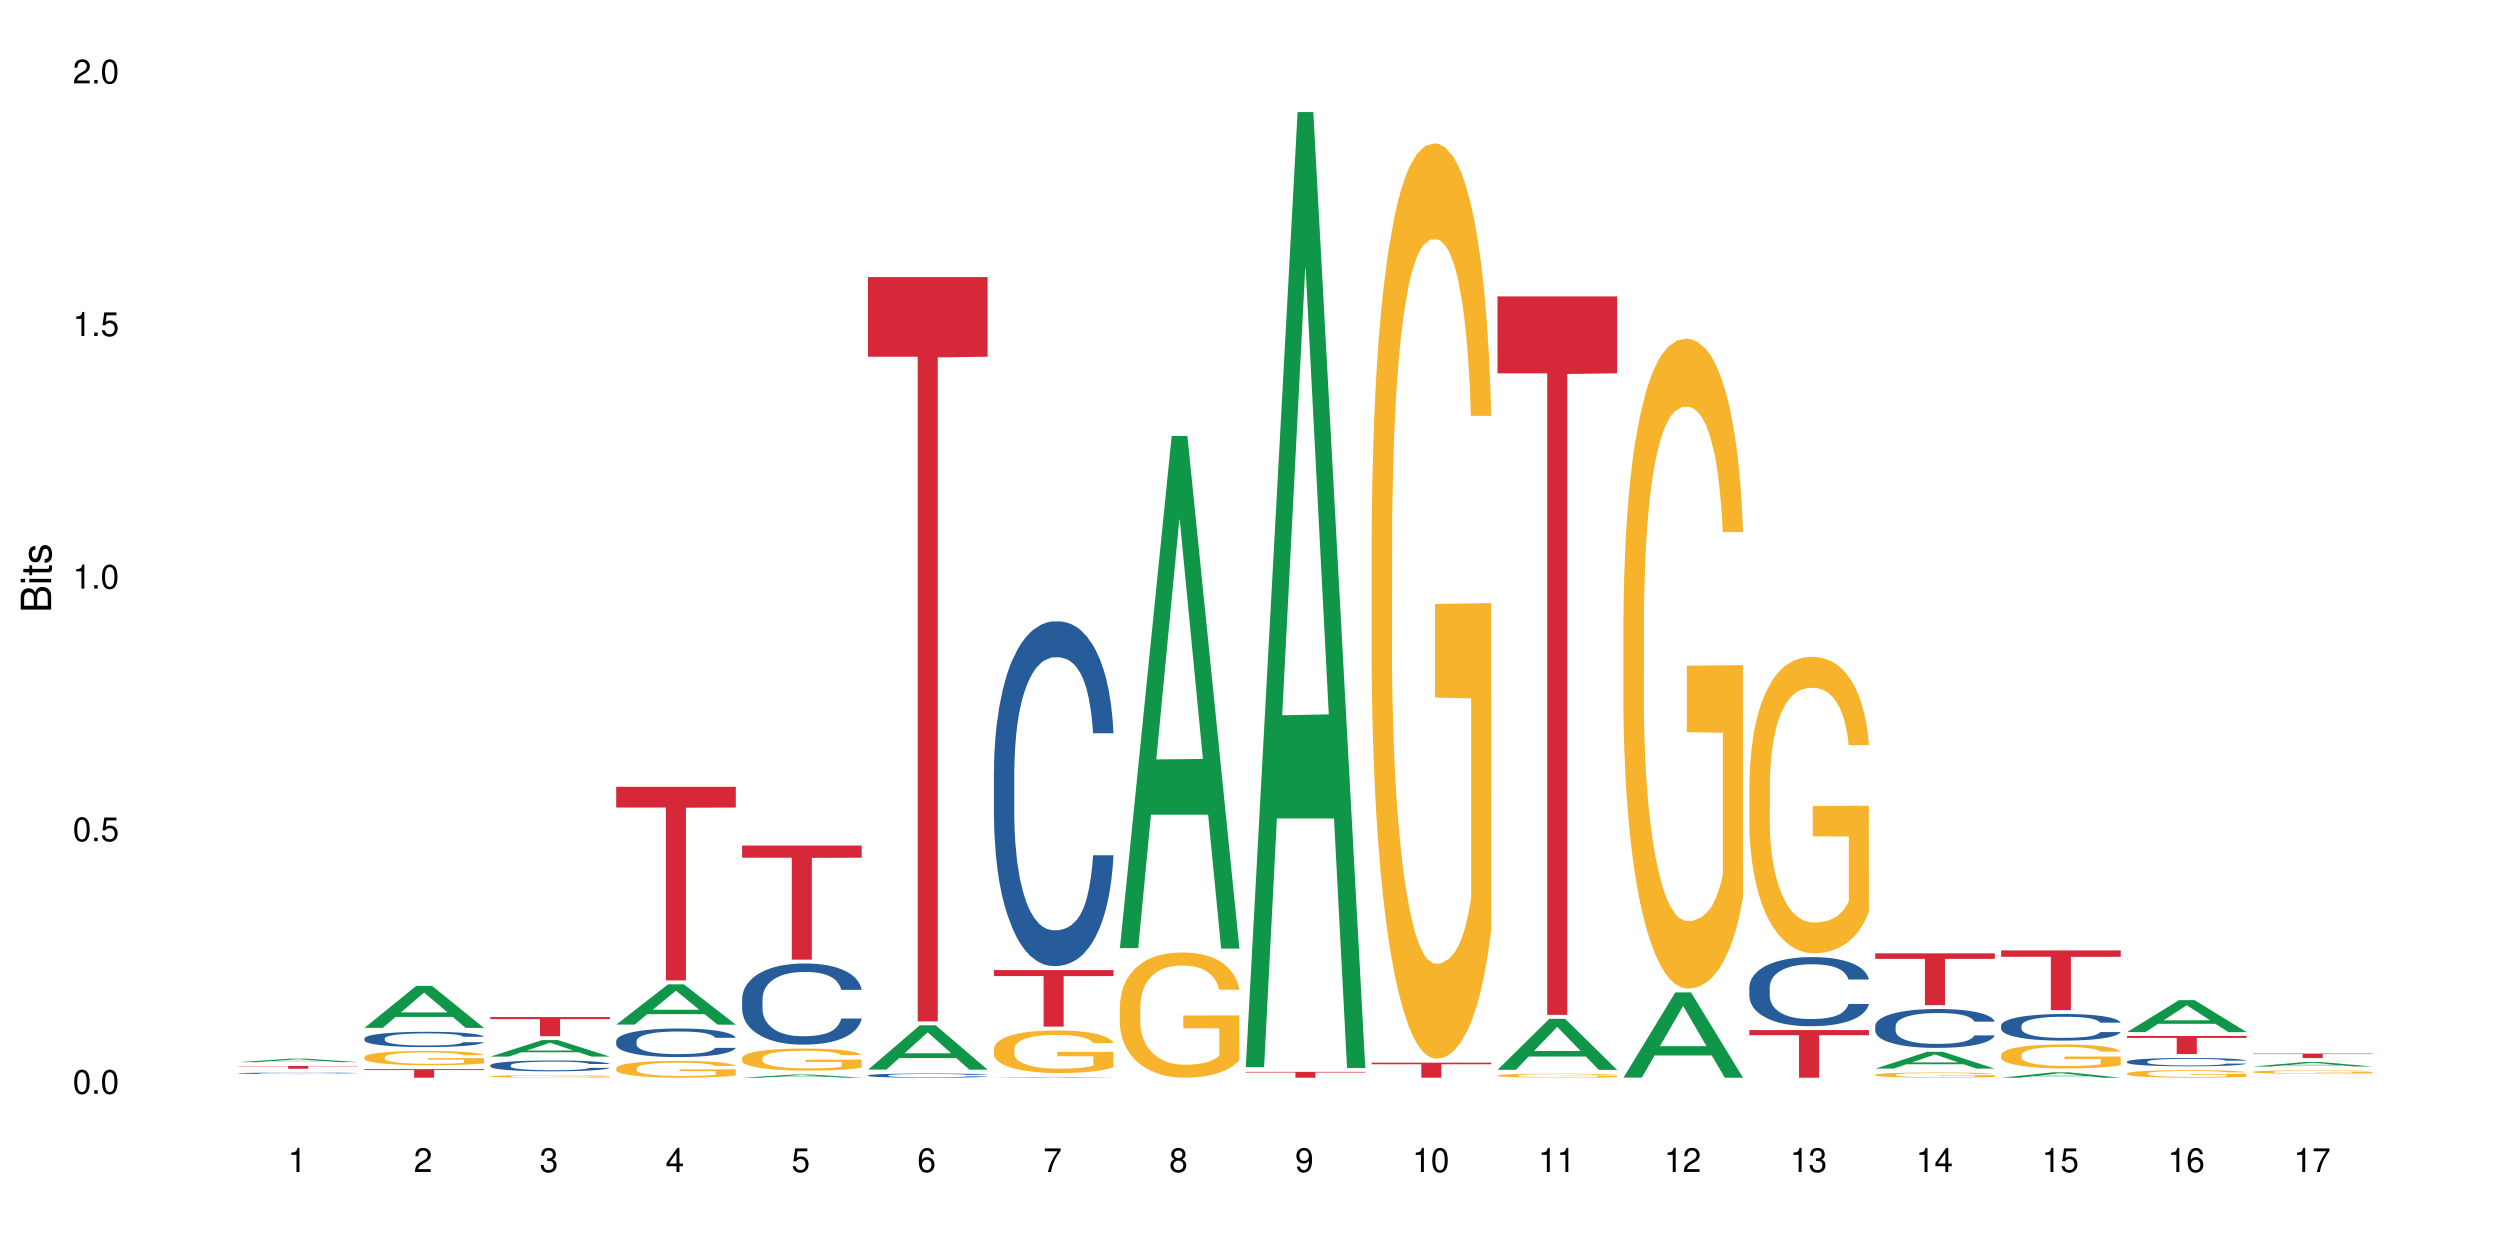 <?xml version="1.0" encoding="UTF-8"?>
<svg xmlns="http://www.w3.org/2000/svg" xmlns:xlink="http://www.w3.org/1999/xlink" width="720pt" height="360pt" viewBox="0 0 720 360" version="1.1">
<defs>
<g>
<symbol overflow="visible" id="glyph0-0">
<path style="stroke:none;" d=""/>
</symbol>
<symbol overflow="visible" id="glyph0-1">
<path style="stroke:none;" d="M 2.641 -6.938 C 2 -6.938 1.422 -6.656 1.078 -6.172 C 0.641 -5.562 0.406 -4.641 0.406 -3.359 C 0.406 -1.016 1.188 0.219 2.641 0.219 C 4.078 0.219 4.859 -1.016 4.859 -3.297 C 4.859 -4.641 4.656 -5.547 4.203 -6.172 C 3.844 -6.656 3.281 -6.938 2.641 -6.938 Z M 2.641 -6.188 C 3.547 -6.188 4 -5.25 4 -3.375 C 4 -1.406 3.562 -0.484 2.625 -0.484 C 1.734 -0.484 1.281 -1.438 1.281 -3.344 C 1.281 -5.25 1.734 -6.188 2.641 -6.188 Z M 2.641 -6.188 "/>
</symbol>
<symbol overflow="visible" id="glyph0-2">
<path style="stroke:none;" d="M 1.828 -1 L 0.828 -1 L 0.828 0 L 1.828 0 Z M 1.828 -1 "/>
</symbol>
<symbol overflow="visible" id="glyph0-3">
<path style="stroke:none;" d="M 4.562 -6.797 L 1.062 -6.797 L 0.547 -3.094 L 1.328 -3.094 C 1.719 -3.562 2.047 -3.734 2.578 -3.734 C 3.484 -3.734 4.062 -3.109 4.062 -2.094 C 4.062 -1.125 3.484 -0.531 2.578 -0.531 C 1.828 -0.531 1.375 -0.906 1.188 -1.672 L 0.328 -1.672 C 0.453 -1.109 0.547 -0.844 0.75 -0.594 C 1.125 -0.078 1.828 0.219 2.594 0.219 C 3.969 0.219 4.922 -0.781 4.922 -2.219 C 4.922 -3.562 4.031 -4.484 2.719 -4.484 C 2.25 -4.484 1.859 -4.359 1.469 -4.062 L 1.734 -5.969 L 4.562 -5.969 Z M 4.562 -6.797 "/>
</symbol>
<symbol overflow="visible" id="glyph0-4">
<path style="stroke:none;" d="M 2.484 -4.938 L 2.484 0 L 3.328 0 L 3.328 -6.938 L 2.766 -6.938 C 2.469 -5.875 2.281 -5.734 0.984 -5.562 L 0.984 -4.938 Z M 2.484 -4.938 "/>
</symbol>
<symbol overflow="visible" id="glyph0-5">
<path style="stroke:none;" d="M 4.859 -0.828 L 1.281 -0.828 C 1.359 -1.406 1.672 -1.781 2.5 -2.281 L 3.469 -2.828 C 4.406 -3.344 4.906 -4.062 4.906 -4.906 C 4.906 -5.484 4.672 -6.031 4.266 -6.406 C 3.859 -6.766 3.375 -6.938 2.719 -6.938 C 1.859 -6.938 1.219 -6.625 0.844 -6.031 C 0.609 -5.672 0.5 -5.234 0.484 -4.531 L 1.328 -4.531 C 1.359 -5.016 1.406 -5.281 1.531 -5.516 C 1.75 -5.938 2.188 -6.203 2.703 -6.203 C 3.469 -6.203 4.031 -5.641 4.031 -4.891 C 4.031 -4.344 3.719 -3.859 3.125 -3.516 L 2.234 -3 C 0.812 -2.172 0.406 -1.531 0.328 -0.016 L 4.859 -0.016 Z M 4.859 -0.828 "/>
</symbol>
<symbol overflow="visible" id="glyph0-6">
<path style="stroke:none;" d="M 2.125 -3.188 L 2.578 -3.188 C 3.5 -3.188 3.984 -2.766 3.984 -1.922 C 3.984 -1.062 3.469 -0.531 2.594 -0.531 C 1.656 -0.531 1.203 -1 1.156 -2.016 L 0.312 -2.016 C 0.344 -1.453 0.438 -1.094 0.609 -0.781 C 0.953 -0.109 1.625 0.219 2.547 0.219 C 3.953 0.219 4.859 -0.625 4.859 -1.938 C 4.859 -2.828 4.516 -3.297 3.703 -3.594 C 4.344 -3.844 4.656 -4.328 4.656 -5.031 C 4.656 -6.219 3.875 -6.938 2.578 -6.938 C 1.203 -6.938 0.484 -6.172 0.453 -4.703 L 1.297 -4.703 C 1.312 -5.125 1.344 -5.359 1.453 -5.578 C 1.641 -5.969 2.062 -6.203 2.594 -6.203 C 3.344 -6.203 3.797 -5.75 3.797 -5 C 3.797 -4.516 3.609 -4.219 3.25 -4.047 C 3.016 -3.953 2.703 -3.922 2.125 -3.906 Z M 2.125 -3.188 "/>
</symbol>
<symbol overflow="visible" id="glyph0-7">
<path style="stroke:none;" d="M 3.141 -1.672 L 3.141 0 L 3.984 0 L 3.984 -1.672 L 4.984 -1.672 L 4.984 -2.438 L 3.984 -2.438 L 3.984 -6.938 L 3.359 -6.938 L 0.266 -2.578 L 0.266 -1.672 Z M 3.141 -2.438 L 1 -2.438 L 3.141 -5.5 Z M 3.141 -2.438 "/>
</symbol>
<symbol overflow="visible" id="glyph0-8">
<path style="stroke:none;" d="M 4.781 -5.125 C 4.609 -6.266 3.891 -6.938 2.844 -6.938 C 2.094 -6.938 1.422 -6.578 1.031 -5.953 C 0.594 -5.266 0.406 -4.422 0.406 -3.172 C 0.406 -2 0.578 -1.25 0.984 -0.641 C 1.359 -0.078 1.953 0.219 2.703 0.219 C 3.984 0.219 4.922 -0.75 4.922 -2.094 C 4.922 -3.375 4.062 -4.281 2.844 -4.281 C 2.172 -4.281 1.641 -4.031 1.281 -3.516 C 1.281 -5.234 1.828 -6.188 2.797 -6.188 C 3.391 -6.188 3.797 -5.797 3.938 -5.125 Z M 2.734 -3.531 C 3.547 -3.531 4.062 -2.953 4.062 -2.031 C 4.062 -1.156 3.484 -0.531 2.703 -0.531 C 1.922 -0.531 1.328 -1.188 1.328 -2.078 C 1.328 -2.938 1.906 -3.531 2.734 -3.531 Z M 2.734 -3.531 "/>
</symbol>
<symbol overflow="visible" id="glyph0-9">
<path style="stroke:none;" d="M 4.984 -6.797 L 0.438 -6.797 L 0.438 -5.969 L 4.109 -5.969 C 2.5 -3.656 1.828 -2.234 1.328 0 L 2.219 0 C 2.594 -2.172 3.453 -4.047 4.984 -6.094 Z M 4.984 -6.797 "/>
</symbol>
<symbol overflow="visible" id="glyph0-10">
<path style="stroke:none;" d="M 3.75 -3.656 C 4.469 -4.094 4.688 -4.438 4.688 -5.078 C 4.688 -6.172 3.844 -6.938 2.641 -6.938 C 1.438 -6.938 0.594 -6.172 0.594 -5.094 C 0.594 -4.438 0.812 -4.094 1.516 -3.656 C 0.734 -3.266 0.359 -2.703 0.359 -1.922 C 0.359 -0.656 1.281 0.219 2.641 0.219 C 3.984 0.219 4.922 -0.656 4.922 -1.922 C 4.922 -2.703 4.531 -3.266 3.75 -3.656 Z M 2.641 -6.188 C 3.359 -6.188 3.812 -5.75 3.812 -5.062 C 3.812 -4.406 3.344 -3.984 2.641 -3.984 C 1.922 -3.984 1.453 -4.406 1.453 -5.078 C 1.453 -5.75 1.922 -6.188 2.641 -6.188 Z M 2.641 -3.266 C 3.484 -3.266 4.062 -2.719 4.062 -1.906 C 4.062 -1.078 3.484 -0.531 2.625 -0.531 C 1.797 -0.531 1.219 -1.094 1.219 -1.906 C 1.219 -2.719 1.781 -3.266 2.641 -3.266 Z M 2.641 -3.266 "/>
</symbol>
<symbol overflow="visible" id="glyph0-11">
<path style="stroke:none;" d="M 0.516 -1.578 C 0.672 -0.453 1.406 0.219 2.438 0.219 C 3.188 0.219 3.859 -0.141 4.266 -0.766 C 4.688 -1.453 4.891 -2.297 4.891 -3.547 C 4.891 -4.719 4.703 -5.453 4.312 -6.078 C 3.938 -6.641 3.344 -6.938 2.594 -6.938 C 1.297 -6.938 0.359 -5.969 0.359 -4.625 C 0.359 -3.344 1.234 -2.453 2.453 -2.453 C 3.094 -2.453 3.578 -2.672 4.016 -3.203 C 4 -1.484 3.469 -0.531 2.5 -0.531 C 1.906 -0.531 1.484 -0.906 1.359 -1.578 Z M 2.578 -6.203 C 3.375 -6.203 3.969 -5.531 3.969 -4.641 C 3.969 -3.797 3.391 -3.188 2.547 -3.188 C 1.734 -3.188 1.234 -3.766 1.234 -4.688 C 1.234 -5.562 1.797 -6.203 2.578 -6.203 Z M 2.578 -6.203 "/>
</symbol>
<symbol overflow="visible" id="glyph1-0">
<path style="stroke:none;" d=""/>
</symbol>
<symbol overflow="visible" id="glyph1-1">
<path style="stroke:none;" d="M 0 -0.953 L 0 -4.891 C 0 -5.719 -0.234 -6.344 -0.734 -6.797 C -1.188 -7.234 -1.812 -7.469 -2.5 -7.469 C -3.547 -7.469 -4.188 -7 -4.625 -5.875 C -4.984 -6.688 -5.625 -7.094 -6.531 -7.094 C -7.172 -7.094 -7.734 -6.859 -8.141 -6.391 C -8.562 -5.922 -8.75 -5.344 -8.75 -4.5 L -8.75 -0.953 Z M -4.984 -2.062 L -7.766 -2.062 L -7.766 -4.219 C -7.766 -4.844 -7.688 -5.203 -7.453 -5.5 C -7.219 -5.812 -6.859 -5.969 -6.375 -5.969 C -5.891 -5.969 -5.531 -5.812 -5.297 -5.5 C -5.062 -5.203 -4.984 -4.844 -4.984 -4.219 Z M -0.984 -2.062 L -4 -2.062 L -4 -4.781 C -4 -5.766 -3.438 -6.359 -2.484 -6.359 C -1.547 -6.359 -0.984 -5.766 -0.984 -4.781 Z M -0.984 -2.062 "/>
</symbol>
<symbol overflow="visible" id="glyph1-2">
<path style="stroke:none;" d="M -6.281 -1.797 L -6.281 -0.797 L 0 -0.797 L 0 -1.797 Z M -8.75 -1.797 L -8.75 -0.797 L -7.484 -0.797 L -7.484 -1.797 Z M -8.75 -1.797 "/>
</symbol>
<symbol overflow="visible" id="glyph1-3">
<path style="stroke:none;" d="M -6.281 -3.047 L -6.281 -2.016 L -8.016 -2.016 L -8.016 -1.016 L -6.281 -1.016 L -6.281 -0.172 L -5.469 -0.172 L -5.469 -1.016 L -0.719 -1.016 C -0.078 -1.016 0.281 -1.453 0.281 -2.234 C 0.281 -2.5 0.25 -2.719 0.188 -3.047 L -0.641 -3.047 C -0.609 -2.906 -0.594 -2.766 -0.594 -2.562 C -0.594 -2.141 -0.719 -2.016 -1.156 -2.016 L -5.469 -2.016 L -5.469 -3.047 Z M -6.281 -3.047 "/>
</symbol>
<symbol overflow="visible" id="glyph1-4">
<path style="stroke:none;" d="M -4.531 -5.25 C -5.766 -5.25 -6.469 -4.422 -6.469 -2.969 C -6.469 -1.516 -5.719 -0.562 -4.547 -0.562 C -3.562 -0.562 -3.094 -1.062 -2.734 -2.562 L -2.516 -3.484 C -2.344 -4.188 -2.094 -4.469 -1.641 -4.469 C -1.047 -4.469 -0.641 -3.875 -0.641 -3 C -0.641 -2.453 -0.797 -2 -1.062 -1.75 C -1.25 -1.594 -1.422 -1.531 -1.875 -1.469 L -1.875 -0.406 C -0.422 -0.453 0.281 -1.266 0.281 -2.922 C 0.281 -4.5 -0.5 -5.516 -1.719 -5.516 C -2.656 -5.516 -3.172 -4.984 -3.469 -3.734 L -3.703 -2.766 C -3.891 -1.953 -4.156 -1.609 -4.594 -1.609 C -5.188 -1.609 -5.547 -2.125 -5.547 -2.938 C -5.547 -3.75 -5.203 -4.172 -4.531 -4.203 Z M -4.531 -5.25 "/>
</symbol>
</g>
</defs>
<g id="surface6">
<rect x="0" y="0" width="720" height="360" style="fill:rgb(100%,100%,100%);fill-opacity:1;stroke:none;"/>
<path style=" stroke:none;fill-rule:nonzero;fill:rgb(6.275%,58.824%,28.235%);fill-opacity:1;" d="M 68.684 305.891 L 68.723 305.887 L 83.629 304.895 L 88.152 304.895 L 103.133 305.891 L 97.871 305.891 L 94.117 305.629 L 77.664 305.629 L 73.984 305.891 L 68.684 305.891 L 79.246 305.523 L 92.605 305.523 L 85.945 305.059 L 85.871 305.055 L 85.797 305.059 L 79.211 305.523 L 79.246 305.523 Z M 68.684 305.891 "/>
<path style=" stroke:none;fill-rule:nonzero;fill:rgb(14.51%,36.078%,60%);fill-opacity:1;" d="M 68.684 309.098 L 68.727 309.098 L 68.727 309.086 L 68.855 309.074 L 69.148 309.055 L 69.441 309.043 L 70.199 309.023 L 71.246 309 L 72.34 308.984 L 73.137 308.977 L 73.852 308.969 L 75.492 308.953 L 76.543 308.949 L 77.676 308.941 L 79.062 308.934 L 80.07 308.93 L 82.34 308.926 L 84.02 308.922 L 89.816 308.922 L 91.035 308.926 L 92.379 308.93 L 93.512 308.93 L 95.488 308.938 L 97.25 308.949 L 98.051 308.957 L 99.309 308.965 L 100.277 308.977 L 100.949 308.988 L 101.703 309 L 102.375 309.016 L 102.879 309.035 L 103.133 309.051 L 97.25 309.051 L 96.957 309.039 L 96.621 309.027 L 95.992 309.012 L 95.359 309 L 94.48 308.988 L 93.68 308.984 L 92.59 308.977 L 91.621 308.973 L 90.613 308.969 L 89.648 308.965 L 84.859 308.965 L 83.219 308.969 L 82.34 308.969 L 81.078 308.977 L 80.195 308.98 L 79.145 308.988 L 78.43 308.992 L 77.551 309.004 L 76.918 309.012 L 76.203 309.023 L 75.785 309.031 L 75.406 309.043 L 75.07 309.055 L 74.82 309.066 L 74.652 309.082 L 74.566 309.094 L 74.566 309.152 L 74.652 309.164 L 74.859 309.18 L 75.406 309.203 L 76.203 309.223 L 77.129 309.238 L 78.012 309.25 L 78.516 309.254 L 79.188 309.258 L 80.238 309.266 L 81.75 309.273 L 82.633 309.277 L 83.977 309.281 L 88.848 309.281 L 89.941 309.277 L 91.074 309.273 L 92.629 309.27 L 93.598 309.262 L 94.438 309.258 L 95.066 309.25 L 95.488 309.242 L 96.117 309.23 L 96.621 309.219 L 97 309.207 L 97.25 309.195 L 103.133 309.195 L 102.879 309.207 L 102.504 309.223 L 102.125 309.234 L 101.535 309.246 L 100.863 309.258 L 99.898 309.27 L 99.102 309.277 L 98.051 309.289 L 97.082 309.297 L 96.031 309.301 L 94.48 309.309 L 93.469 309.312 L 92.379 309.316 L 91.074 309.32 L 89.438 309.32 L 87.672 309.324 L 84.27 309.324 L 82.969 309.32 L 81.246 309.316 L 79.105 309.312 L 77.551 309.305 L 76.332 309.297 L 75.281 309.289 L 74.105 309.281 L 72.594 309.266 L 71.668 309.25 L 71.039 309.242 L 70.324 309.227 L 69.82 309.215 L 69.23 309.191 L 68.812 309.168 L 68.684 309.148 Z M 68.684 309.098 "/>
<path style=" stroke:none;fill-rule:nonzero;fill:rgb(83.922%,15.686%,22.353%);fill-opacity:1;" d="M 68.684 307.008 L 103.133 307.008 L 103.133 307.094 L 88.777 307.094 L 88.777 307.805 L 83 307.805 L 83 307.094 L 68.684 307.094 Z M 68.684 307.008 "/>
<path style=" stroke:none;fill-rule:nonzero;fill:rgb(6.275%,58.824%,28.235%);fill-opacity:1;" d="M 104.945 296.035 L 104.98 296.023 L 119.887 283.93 L 124.414 283.93 L 139.391 296.047 L 134.129 296.047 L 130.375 292.883 L 113.926 292.883 L 110.246 296.035 L 104.945 296.035 L 115.508 291.574 L 128.867 291.562 L 122.207 285.91 L 122.133 285.898 L 122.059 285.934 L 115.473 291.562 L 115.508 291.574 Z M 104.945 296.035 "/>
<path style=" stroke:none;fill-rule:nonzero;fill:rgb(14.51%,36.078%,60%);fill-opacity:1;" d="M 104.945 299.074 L 104.988 299.07 L 104.988 298.973 L 105.113 298.82 L 105.406 298.629 L 105.703 298.496 L 106.457 298.258 L 107.508 298.031 L 108.602 297.852 L 109.398 297.75 L 110.113 297.668 L 111.75 297.52 L 112.801 297.445 L 113.934 297.375 L 115.32 297.309 L 116.328 297.266 L 118.598 297.203 L 120.277 297.176 L 121.582 297.164 L 124.395 297.164 L 126.074 297.18 L 127.293 297.199 L 128.637 297.23 L 129.773 297.266 L 131.746 297.355 L 133.512 297.469 L 134.309 297.531 L 135.57 297.656 L 136.535 297.777 L 137.207 297.883 L 137.965 298.031 L 138.637 298.211 L 139.141 298.414 L 139.391 298.59 L 133.512 298.59 L 133.219 298.43 L 132.883 298.305 L 132.25 298.137 L 131.621 298.023 L 130.738 297.906 L 129.941 297.828 L 128.848 297.754 L 127.883 297.703 L 126.875 297.668 L 125.906 297.645 L 124.059 297.621 L 121.918 297.621 L 121.117 297.629 L 119.48 297.66 L 118.598 297.688 L 117.34 297.746 L 116.457 297.797 L 115.406 297.879 L 114.691 297.945 L 113.809 298.051 L 113.18 298.145 L 112.465 298.273 L 112.043 298.375 L 111.668 298.488 L 111.332 298.621 L 111.078 298.762 L 110.91 298.91 L 110.828 299.055 L 110.828 299.676 L 110.91 299.824 L 111.121 299.992 L 111.668 300.234 L 112.465 300.449 L 113.391 300.617 L 114.27 300.738 L 114.777 300.793 L 115.449 300.859 L 116.496 300.941 L 118.012 301.02 L 118.891 301.051 L 120.238 301.086 L 121.621 301.102 L 123.473 301.102 L 125.109 301.086 L 126.203 301.062 L 127.336 301.031 L 128.891 300.965 L 129.855 300.898 L 130.695 300.824 L 131.328 300.746 L 131.746 300.684 L 132.379 300.559 L 132.883 300.422 L 133.258 300.281 L 133.512 300.145 L 139.391 300.145 L 139.141 300.305 L 138.762 300.461 L 138.383 300.578 L 137.797 300.719 L 137.125 300.844 L 136.156 300.984 L 135.359 301.078 L 134.309 301.176 L 133.344 301.254 L 132.293 301.32 L 130.738 301.402 L 129.73 301.441 L 128.637 301.477 L 127.336 301.512 L 125.699 301.539 L 123.934 301.555 L 122.297 301.559 L 120.531 301.551 L 119.227 301.535 L 117.508 301.5 L 115.363 301.426 L 113.809 301.348 L 112.59 301.273 L 111.539 301.191 L 110.363 301.086 L 108.852 300.906 L 107.93 300.77 L 107.297 300.66 L 106.582 300.5 L 106.078 300.359 L 105.492 300.137 L 105.07 299.852 L 104.945 299.629 Z M 104.945 299.074 "/>
<path style=" stroke:none;fill-rule:nonzero;fill:rgb(96.863%,70.196%,16.863%);fill-opacity:1;" d="M 104.945 304.441 L 104.988 304.438 L 104.988 304.359 L 105.156 304.191 L 105.574 303.957 L 106.121 303.766 L 106.711 303.617 L 107.09 303.535 L 107.719 303.426 L 108.266 303.34 L 109.652 303.172 L 111.414 303.016 L 112.383 302.945 L 113.473 302.883 L 115.027 302.812 L 115.742 302.785 L 117.926 302.723 L 120.406 302.688 L 123.137 302.676 L 124.395 302.68 L 126.117 302.695 L 128.469 302.734 L 129.816 302.773 L 130.863 302.812 L 131.957 302.859 L 133.301 302.934 L 134.562 303.023 L 135.57 303.117 L 136.578 303.227 L 137.418 303.348 L 138.133 303.48 L 138.762 303.637 L 139.141 303.77 L 139.391 303.902 L 133.555 303.902 L 133.219 303.77 L 132.84 303.668 L 132.211 303.543 L 131.578 303.453 L 130.949 303.383 L 129.773 303.285 L 128.766 303.227 L 127.504 303.172 L 126.285 303.137 L 124.898 303.117 L 124.059 303.109 L 121.832 303.109 L 119.816 303.133 L 118.641 303.164 L 117.801 303.195 L 116.625 303.25 L 115.91 303.297 L 115.488 303.328 L 114.23 303.441 L 113.391 303.547 L 112.926 303.621 L 112.34 303.734 L 111.918 303.836 L 111.457 303.984 L 111.203 304.098 L 110.867 304.355 L 110.828 305.031 L 110.953 305.176 L 111.203 305.328 L 111.539 305.465 L 112.043 305.605 L 112.551 305.715 L 113.43 305.863 L 114.188 305.961 L 114.777 306.023 L 115.91 306.125 L 116.371 306.16 L 117.465 306.227 L 118.598 306.281 L 119.984 306.324 L 121.035 306.348 L 122.715 306.367 L 124.859 306.367 L 127.379 306.344 L 128.973 306.312 L 130.066 306.285 L 130.781 306.258 L 131.664 306.215 L 132.293 306.18 L 132.883 306.137 L 133.594 306.074 L 133.594 305.176 L 123.219 305.172 L 123.219 304.75 L 139.352 304.746 L 139.391 306.215 L 138.512 306.316 L 137.418 306.414 L 136.367 306.492 L 135.277 306.555 L 133.723 306.625 L 132.461 306.672 L 130.527 306.723 L 128.766 306.758 L 126.914 306.781 L 125.277 306.793 L 123.344 306.797 L 121.621 306.789 L 119.773 306.766 L 118.305 306.734 L 116.961 306.699 L 115.617 306.648 L 113.934 306.57 L 112.844 306.508 L 111.707 306.426 L 110.574 306.332 L 109.566 306.23 L 108.895 306.152 L 108.223 306.062 L 107.508 305.949 L 106.836 305.82 L 106.332 305.703 L 105.871 305.574 L 105.535 305.449 L 105.199 305.281 L 105.031 305.145 L 104.945 305.027 Z M 104.945 304.441 "/>
<path style=" stroke:none;fill-rule:nonzero;fill:rgb(83.922%,15.686%,22.353%);fill-opacity:1;" d="M 104.945 307.914 L 139.391 307.914 L 139.391 308.176 L 125.035 308.18 L 125.035 310.379 L 119.262 310.379 L 119.262 308.18 L 119.176 308.176 L 104.945 308.176 Z M 104.945 307.914 "/>
<path style=" stroke:none;fill-rule:nonzero;fill:rgb(6.275%,58.824%,28.235%);fill-opacity:1;" d="M 141.207 304.305 L 141.242 304.301 L 156.148 299.539 L 160.676 299.539 L 175.652 304.309 L 170.391 304.309 L 166.637 303.062 L 150.184 303.062 L 146.504 304.305 L 141.207 304.305 L 151.77 302.547 L 165.129 302.543 L 158.465 300.316 L 158.391 300.312 L 158.32 300.328 L 151.73 302.543 L 151.77 302.547 Z M 141.207 304.305 "/>
<path style=" stroke:none;fill-rule:nonzero;fill:rgb(14.51%,36.078%,60%);fill-opacity:1;" d="M 141.207 306.781 L 141.246 306.777 L 141.246 306.711 L 141.375 306.602 L 141.668 306.465 L 141.961 306.371 L 142.719 306.203 L 143.77 306.039 L 144.859 305.914 L 145.66 305.84 L 146.371 305.785 L 148.012 305.68 L 149.062 305.625 L 150.195 305.578 L 151.582 305.527 L 152.59 305.5 L 154.859 305.453 L 156.539 305.434 L 157.84 305.426 L 160.656 305.426 L 162.336 305.438 L 163.555 305.449 L 164.898 305.473 L 166.031 305.5 L 168.008 305.562 L 169.77 305.641 L 170.57 305.688 L 171.828 305.777 L 172.797 305.859 L 173.469 305.934 L 174.223 306.039 L 174.895 306.168 L 175.398 306.312 L 175.652 306.438 L 169.77 306.438 L 169.477 306.32 L 169.141 306.234 L 168.512 306.117 L 167.879 306.035 L 167 305.953 L 166.199 305.898 L 165.109 305.844 L 164.141 305.809 L 163.133 305.785 L 162.168 305.766 L 160.32 305.75 L 158.176 305.75 L 157.379 305.754 L 155.742 305.777 L 154.859 305.797 L 153.598 305.84 L 152.715 305.875 L 151.664 305.934 L 150.953 305.98 L 150.07 306.055 L 149.438 306.121 L 148.727 306.215 L 148.305 306.285 L 147.926 306.363 L 147.59 306.457 L 147.34 306.559 L 147.172 306.664 L 147.086 306.766 L 147.086 307.207 L 147.172 307.309 L 147.379 307.43 L 147.926 307.602 L 148.727 307.754 L 149.648 307.875 L 150.531 307.961 L 151.035 308 L 151.707 308.043 L 152.758 308.102 L 154.27 308.16 L 155.152 308.18 L 156.496 308.203 L 157.883 308.215 L 159.73 308.215 L 161.371 308.203 L 162.461 308.191 L 163.598 308.168 L 165.148 308.117 L 166.117 308.074 L 166.957 308.02 L 167.586 307.965 L 168.008 307.918 L 168.637 307.832 L 169.141 307.734 L 169.52 307.633 L 169.77 307.539 L 175.652 307.539 L 175.398 307.652 L 175.023 307.762 L 174.645 307.844 L 174.055 307.945 L 173.383 308.031 L 172.418 308.133 L 171.621 308.199 L 170.57 308.27 L 169.602 308.324 L 168.555 308.371 L 167 308.43 L 165.992 308.457 L 164.898 308.484 L 163.598 308.504 L 161.957 308.527 L 160.191 308.535 L 158.555 308.539 L 156.789 308.535 L 155.488 308.523 L 153.766 308.496 L 151.625 308.445 L 150.07 308.391 L 148.852 308.336 L 147.801 308.281 L 146.625 308.203 L 145.113 308.078 L 144.188 307.98 L 143.559 307.902 L 142.844 307.793 L 142.34 307.691 L 141.75 307.531 L 141.332 307.328 L 141.207 307.172 Z M 141.207 306.781 "/>
<path style=" stroke:none;fill-rule:nonzero;fill:rgb(96.863%,70.196%,16.863%);fill-opacity:1;" d="M 141.207 309.965 L 141.246 309.965 L 141.246 309.953 L 141.414 309.922 L 141.836 309.883 L 142.383 309.848 L 142.969 309.82 L 143.348 309.809 L 143.977 309.789 L 144.523 309.773 L 145.91 309.742 L 147.676 309.715 L 148.641 309.703 L 149.734 309.691 L 151.289 309.68 L 152 309.676 L 154.188 309.664 L 156.664 309.66 L 159.395 309.656 L 160.656 309.656 L 162.379 309.66 L 164.73 309.668 L 166.074 309.672 L 167.125 309.68 L 168.219 309.688 L 169.562 309.703 L 170.82 309.719 L 171.828 309.734 L 172.836 309.754 L 173.68 309.773 L 174.391 309.797 L 175.023 309.824 L 175.398 309.848 L 175.652 309.871 L 169.812 309.871 L 169.477 309.848 L 169.098 309.832 L 168.469 309.809 L 167.84 309.793 L 167.207 309.781 L 166.031 309.762 L 165.023 309.754 L 163.766 309.742 L 162.547 309.738 L 161.16 309.734 L 158.094 309.734 L 156.078 309.738 L 154.898 309.742 L 154.059 309.746 L 152.883 309.758 L 152.168 309.766 L 151.75 309.77 L 150.488 309.793 L 149.648 309.809 L 149.188 309.824 L 148.598 309.844 L 148.18 309.859 L 147.715 309.887 L 147.465 309.906 L 147.129 309.949 L 147.086 310.07 L 147.211 310.094 L 147.465 310.121 L 147.801 310.145 L 148.305 310.172 L 148.809 310.191 L 149.691 310.215 L 150.449 310.234 L 151.035 310.242 L 152.168 310.262 L 152.633 310.27 L 153.723 310.281 L 154.859 310.289 L 156.246 310.297 L 157.293 310.301 L 158.977 310.305 L 161.117 310.305 L 163.637 310.301 L 165.234 310.297 L 166.328 310.289 L 167.039 310.285 L 167.922 310.277 L 168.555 310.27 L 169.141 310.266 L 169.855 310.254 L 169.855 310.094 L 159.48 310.094 L 159.48 310.02 L 175.609 310.02 L 175.652 310.277 L 174.77 310.297 L 173.68 310.312 L 172.629 310.324 L 171.535 310.336 L 169.98 310.352 L 168.723 310.359 L 166.789 310.367 L 165.023 310.371 L 163.176 310.375 L 161.539 310.379 L 157.883 310.379 L 156.035 310.375 L 154.562 310.367 L 153.219 310.363 L 151.875 310.355 L 150.195 310.34 L 149.102 310.328 L 147.969 310.316 L 146.836 310.297 L 145.828 310.281 L 145.152 310.266 L 144.48 310.25 L 143.77 310.23 L 143.098 310.207 L 142.59 310.188 L 142.129 310.164 L 141.793 310.145 L 141.457 310.113 L 141.289 310.09 L 141.207 310.07 Z M 141.207 309.965 "/>
<path style=" stroke:none;fill-rule:nonzero;fill:rgb(83.922%,15.686%,22.353%);fill-opacity:1;" d="M 141.207 292.914 L 175.652 292.914 L 175.652 293.504 L 161.297 293.512 L 161.297 298.422 L 155.52 298.422 L 155.52 293.516 L 155.438 293.504 L 141.207 293.504 Z M 141.207 292.914 "/>
<path style=" stroke:none;fill-rule:nonzero;fill:rgb(6.275%,58.824%,28.235%);fill-opacity:1;" d="M 177.465 295.09 L 177.504 295.078 L 192.406 283.48 L 196.934 283.48 L 211.914 295.098 L 206.648 295.098 L 202.895 292.066 L 186.445 292.066 L 182.766 295.09 L 177.465 295.09 L 188.027 290.812 L 201.387 290.801 L 194.727 285.379 L 194.652 285.367 L 194.578 285.402 L 187.992 290.801 L 188.027 290.812 Z M 177.465 295.09 "/>
<path style=" stroke:none;fill-rule:nonzero;fill:rgb(14.51%,36.078%,60%);fill-opacity:1;" d="M 177.465 299.793 L 177.508 299.785 L 177.508 299.605 L 177.633 299.32 L 177.926 298.957 L 178.223 298.711 L 178.977 298.266 L 180.027 297.84 L 181.121 297.508 L 181.918 297.312 L 182.633 297.164 L 184.27 296.883 L 185.32 296.742 L 186.457 296.613 L 187.84 296.484 L 188.852 296.41 L 191.117 296.289 L 192.797 296.238 L 194.102 296.215 L 196.914 296.215 L 198.598 296.246 L 199.812 296.285 L 201.16 296.344 L 202.293 296.41 L 204.266 296.578 L 206.031 296.785 L 206.828 296.906 L 208.09 297.141 L 209.055 297.367 L 209.727 297.562 L 210.484 297.84 L 211.156 298.176 L 211.66 298.559 L 211.914 298.883 L 206.031 298.883 L 205.738 298.582 L 205.402 298.352 L 204.77 298.043 L 204.141 297.824 L 203.258 297.605 L 202.461 297.465 L 201.367 297.32 L 200.402 297.23 L 199.395 297.164 L 198.426 297.117 L 196.578 297.074 L 194.438 297.074 L 193.641 297.086 L 192 297.148 L 191.117 297.199 L 189.859 297.305 L 188.977 297.402 L 187.926 297.555 L 187.211 297.68 L 186.328 297.875 L 185.699 298.051 L 184.984 298.297 L 184.566 298.484 L 184.188 298.695 L 183.852 298.945 L 183.598 299.207 L 183.43 299.484 L 183.348 299.754 L 183.348 300.922 L 183.43 301.191 L 183.641 301.508 L 184.188 301.965 L 184.984 302.363 L 185.91 302.68 L 186.793 302.902 L 187.297 303.008 L 187.969 303.129 L 189.02 303.281 L 190.531 303.43 L 191.414 303.488 L 192.758 303.551 L 194.145 303.582 L 195.992 303.582 L 197.629 303.551 L 198.723 303.512 L 199.855 303.453 L 201.41 303.324 L 202.375 303.203 L 203.215 303.062 L 203.848 302.918 L 204.266 302.797 L 204.898 302.566 L 205.402 302.309 L 205.777 302.047 L 206.031 301.793 L 211.914 301.793 L 211.66 302.094 L 211.281 302.387 L 210.902 302.602 L 210.316 302.867 L 209.645 303.098 L 208.68 303.363 L 207.879 303.535 L 206.828 303.723 L 205.863 303.867 L 204.812 303.992 L 203.258 304.145 L 202.25 304.219 L 201.16 304.285 L 199.855 304.348 L 198.219 304.398 L 196.453 304.43 L 194.816 304.438 L 193.051 304.422 L 191.75 304.391 L 190.027 304.324 L 187.883 304.188 L 186.328 304.047 L 185.109 303.902 L 184.062 303.754 L 182.883 303.551 L 181.371 303.219 L 180.449 302.965 L 179.816 302.754 L 179.105 302.461 L 178.602 302.199 L 178.012 301.777 L 177.59 301.242 L 177.465 300.828 Z M 177.465 299.793 "/>
<path style=" stroke:none;fill-rule:nonzero;fill:rgb(96.863%,70.196%,16.863%);fill-opacity:1;" d="M 177.465 307.621 L 177.508 307.617 L 177.508 307.527 L 177.676 307.328 L 178.094 307.059 L 178.641 306.832 L 179.23 306.656 L 179.609 306.562 L 180.238 306.43 L 180.785 306.332 L 182.172 306.137 L 183.934 305.949 L 184.902 305.871 L 185.992 305.797 L 187.547 305.711 L 188.262 305.684 L 190.445 305.609 L 192.926 305.566 L 195.656 305.555 L 196.914 305.559 L 198.637 305.574 L 200.988 305.625 L 202.336 305.668 L 203.383 305.711 L 204.477 305.77 L 205.82 305.859 L 207.082 305.965 L 208.09 306.07 L 209.098 306.203 L 209.938 306.344 L 210.652 306.496 L 211.281 306.684 L 211.66 306.836 L 211.914 306.992 L 206.074 306.992 L 205.738 306.836 L 205.359 306.719 L 204.73 306.57 L 204.098 306.465 L 203.469 306.383 L 202.293 306.27 L 201.285 306.199 L 200.023 306.137 L 198.805 306.098 L 197.418 306.07 L 196.578 306.062 L 194.352 306.062 L 192.336 306.09 L 191.16 306.125 L 190.32 306.16 L 189.145 306.227 L 188.43 306.281 L 188.008 306.316 L 186.75 306.453 L 185.91 306.578 L 185.445 306.66 L 184.859 306.793 L 184.438 306.91 L 183.977 307.086 L 183.727 307.219 L 183.387 307.52 L 183.348 308.312 L 183.473 308.48 L 183.727 308.66 L 184.062 308.82 L 184.566 308.988 L 185.07 309.113 L 185.949 309.285 L 186.707 309.402 L 187.297 309.477 L 188.43 309.594 L 188.891 309.633 L 189.984 309.715 L 191.117 309.777 L 192.504 309.828 L 193.555 309.855 L 195.234 309.879 L 197.379 309.879 L 199.898 309.852 L 201.496 309.816 L 202.586 309.781 L 203.301 309.75 L 204.184 309.699 L 204.812 309.656 L 205.402 309.609 L 206.113 309.535 L 206.113 308.48 L 195.738 308.477 L 195.738 307.98 L 211.871 307.977 L 211.914 309.699 L 211.031 309.82 L 209.938 309.934 L 208.887 310.023 L 207.797 310.098 L 206.242 310.18 L 204.98 310.234 L 203.047 310.297 L 201.285 310.336 L 199.438 310.363 L 197.797 310.375 L 195.863 310.379 L 194.145 310.371 L 192.293 310.344 L 190.824 310.309 L 189.48 310.266 L 188.137 310.207 L 186.457 310.113 L 185.363 310.039 L 184.23 309.949 L 183.094 309.836 L 182.086 309.719 L 181.414 309.625 L 180.742 309.52 L 180.027 309.387 L 179.355 309.238 L 178.852 309.102 L 178.391 308.945 L 178.055 308.801 L 177.719 308.602 L 177.551 308.445 L 177.465 308.309 Z M 177.465 307.621 "/>
<path style=" stroke:none;fill-rule:nonzero;fill:rgb(83.922%,15.686%,22.353%);fill-opacity:1;" d="M 177.465 226.605 L 211.914 226.605 L 211.914 232.574 L 197.555 232.625 L 197.555 282.363 L 191.781 282.363 L 191.781 232.68 L 191.695 232.574 L 177.465 232.574 Z M 177.465 226.605 "/>
<path style=" stroke:none;fill-rule:nonzero;fill:rgb(6.275%,58.824%,28.235%);fill-opacity:1;" d="M 213.727 310.379 L 213.762 310.379 L 228.668 309.457 L 233.195 309.457 L 248.172 310.379 L 242.91 310.379 L 239.156 310.137 L 222.707 310.137 L 219.023 310.379 L 213.727 310.379 L 224.289 310.039 L 237.648 310.039 L 230.984 309.605 L 230.91 309.605 L 230.84 309.609 L 224.25 310.039 L 224.289 310.039 Z M 213.727 310.379 "/>
<path style=" stroke:none;fill-rule:nonzero;fill:rgb(14.51%,36.078%,60%);fill-opacity:1;" d="M 213.727 287.664 L 213.766 287.645 L 213.766 287.133 L 213.895 286.32 L 214.188 285.297 L 214.48 284.59 L 215.238 283.332 L 216.289 282.113 L 217.379 281.176 L 218.18 280.617 L 218.891 280.191 L 220.531 279.402 L 221.582 278.996 L 222.715 278.633 L 224.102 278.27 L 225.109 278.055 L 227.379 277.715 L 229.059 277.566 L 230.359 277.5 L 233.176 277.5 L 234.855 277.586 L 236.074 277.695 L 237.418 277.863 L 238.551 278.055 L 240.527 278.527 L 242.293 279.125 L 243.09 279.465 L 244.348 280.129 L 245.316 280.77 L 245.988 281.324 L 246.742 282.113 L 247.418 283.074 L 247.922 284.164 L 248.172 285.082 L 242.293 285.082 L 241.996 284.227 L 241.66 283.566 L 241.031 282.691 L 240.402 282.07 L 239.52 281.453 L 238.719 281.047 L 237.629 280.641 L 236.66 280.383 L 235.652 280.191 L 234.688 280.062 L 232.84 279.938 L 230.695 279.938 L 229.898 279.977 L 228.262 280.148 L 227.379 280.297 L 226.117 280.598 L 225.234 280.875 L 224.184 281.301 L 223.473 281.664 L 222.59 282.219 L 221.961 282.711 L 221.246 283.418 L 220.824 283.949 L 220.445 284.547 L 220.109 285.254 L 219.859 286 L 219.691 286.789 L 219.605 287.559 L 219.605 290.867 L 219.691 291.637 L 219.902 292.535 L 220.445 293.836 L 221.246 294.969 L 222.168 295.863 L 223.051 296.504 L 223.555 296.805 L 224.227 297.145 L 225.277 297.574 L 226.789 298 L 227.672 298.172 L 229.016 298.34 L 230.402 298.426 L 232.25 298.426 L 233.891 298.34 L 234.98 298.234 L 236.117 298.062 L 237.672 297.699 L 238.637 297.359 L 239.477 296.953 L 240.105 296.547 L 240.527 296.207 L 241.156 295.543 L 241.66 294.816 L 242.039 294.07 L 242.293 293.344 L 248.172 293.344 L 247.922 294.199 L 247.543 295.031 L 247.164 295.652 L 246.574 296.398 L 245.902 297.059 L 244.938 297.809 L 244.141 298.297 L 243.09 298.832 L 242.125 299.238 L 241.074 299.602 L 239.52 300.027 L 238.512 300.242 L 237.418 300.434 L 236.117 300.605 L 234.477 300.754 L 232.715 300.84 L 231.074 300.859 L 229.312 300.816 L 228.008 300.734 L 226.285 300.539 L 224.145 300.156 L 222.59 299.75 L 221.371 299.344 L 220.32 298.918 L 219.145 298.34 L 217.633 297.402 L 216.707 296.676 L 216.078 296.078 L 215.363 295.246 L 214.859 294.496 L 214.273 293.301 L 213.852 291.785 L 213.727 290.613 Z M 213.727 287.664 "/>
<path style=" stroke:none;fill-rule:nonzero;fill:rgb(96.863%,70.196%,16.863%);fill-opacity:1;" d="M 213.727 304.703 L 213.766 304.695 L 213.766 304.582 L 213.934 304.32 L 214.355 303.961 L 214.902 303.664 L 215.488 303.43 L 215.867 303.309 L 216.496 303.133 L 217.043 303.008 L 218.43 302.746 L 220.195 302.5 L 221.16 302.395 L 222.254 302.297 L 223.809 302.188 L 224.523 302.145 L 226.707 302.055 L 229.184 301.996 L 231.914 301.977 L 233.176 301.984 L 234.898 302.008 L 237.25 302.07 L 238.594 302.129 L 239.645 302.188 L 240.738 302.262 L 242.082 302.379 L 243.34 302.52 L 244.348 302.656 L 245.359 302.832 L 246.199 303.02 L 246.914 303.223 L 247.543 303.465 L 247.922 303.668 L 248.172 303.871 L 242.332 303.871 L 241.996 303.668 L 241.617 303.512 L 240.988 303.32 L 240.359 303.18 L 239.73 303.07 L 238.551 302.918 L 237.543 302.824 L 236.285 302.746 L 235.066 302.691 L 233.68 302.656 L 232.84 302.645 L 230.613 302.645 L 228.598 302.688 L 227.422 302.734 L 226.578 302.781 L 225.402 302.867 L 224.691 302.938 L 224.27 302.984 L 223.008 303.164 L 222.168 303.324 L 221.707 303.438 L 221.117 303.609 L 220.699 303.766 L 220.238 304 L 219.984 304.176 L 219.648 304.57 L 219.605 305.613 L 219.734 305.836 L 219.984 306.074 L 220.32 306.281 L 220.824 306.504 L 221.328 306.672 L 222.211 306.898 L 222.969 307.051 L 223.555 307.148 L 224.691 307.305 L 225.152 307.359 L 226.242 307.461 L 227.379 307.543 L 228.766 307.613 L 229.816 307.648 L 231.496 307.676 L 233.637 307.676 L 236.156 307.641 L 237.754 307.598 L 238.848 307.551 L 239.562 307.508 L 240.441 307.445 L 241.074 307.387 L 241.66 307.324 L 242.375 307.223 L 242.375 305.836 L 232 305.828 L 232 305.18 L 248.129 305.172 L 248.172 307.445 L 247.289 307.602 L 246.199 307.754 L 245.148 307.871 L 244.055 307.969 L 242.5 308.078 L 241.242 308.148 L 239.309 308.23 L 237.543 308.281 L 235.695 308.316 L 234.059 308.332 L 232.125 308.34 L 230.402 308.328 L 228.555 308.293 L 227.086 308.246 L 225.738 308.188 L 224.395 308.113 L 222.715 307.992 L 221.621 307.891 L 220.488 307.77 L 219.355 307.625 L 218.348 307.469 L 217.676 307.348 L 217.004 307.207 L 216.289 307.031 L 215.617 306.836 L 215.113 306.656 L 214.648 306.453 L 214.312 306.258 L 213.977 306 L 213.809 305.789 L 213.727 305.609 Z M 213.727 304.703 "/>
<path style=" stroke:none;fill-rule:nonzero;fill:rgb(83.922%,15.686%,22.353%);fill-opacity:1;" d="M 213.727 243.508 L 248.172 243.508 L 248.172 247.027 L 233.816 247.059 L 233.816 276.383 L 228.039 276.383 L 228.039 247.086 L 227.957 247.027 L 213.727 247.027 Z M 213.727 243.508 "/>
<path style=" stroke:none;fill-rule:nonzero;fill:rgb(6.275%,58.824%,28.235%);fill-opacity:1;" d="M 249.984 308.051 L 250.023 308.039 L 264.926 295.277 L 269.453 295.277 L 284.434 308.062 L 279.168 308.062 L 275.414 304.727 L 258.965 304.727 L 255.285 308.051 L 249.984 308.051 L 260.547 303.344 L 273.906 303.332 L 267.246 297.367 L 267.172 297.355 L 267.098 297.391 L 260.512 303.332 L 260.547 303.344 Z M 249.984 308.051 "/>
<path style=" stroke:none;fill-rule:nonzero;fill:rgb(14.51%,36.078%,60%);fill-opacity:1;" d="M 249.984 309.703 L 250.027 309.699 L 250.027 309.676 L 250.152 309.633 L 250.449 309.578 L 250.742 309.543 L 251.496 309.48 L 252.547 309.418 L 253.641 309.367 L 254.438 309.34 L 255.152 309.316 L 256.789 309.277 L 257.84 309.258 L 258.977 309.238 L 260.363 309.219 L 261.371 309.207 L 263.637 309.191 L 265.32 309.184 L 266.621 309.18 L 269.434 309.18 L 271.117 309.184 L 272.332 309.188 L 273.68 309.199 L 274.812 309.207 L 276.785 309.23 L 278.551 309.262 L 279.348 309.281 L 280.609 309.312 L 281.574 309.348 L 282.246 309.375 L 283.004 309.418 L 283.676 309.465 L 284.18 309.523 L 284.434 309.57 L 278.551 309.57 L 278.258 309.523 L 277.922 309.492 L 277.289 309.445 L 276.66 309.414 L 275.777 309.383 L 274.98 309.363 L 273.887 309.34 L 272.922 309.328 L 271.914 309.316 L 270.949 309.312 L 269.098 309.305 L 266.16 309.305 L 264.52 309.316 L 263.637 309.324 L 262.379 309.34 L 261.496 309.352 L 260.445 309.375 L 259.73 309.395 L 258.848 309.422 L 258.219 309.445 L 257.504 309.484 L 257.086 309.512 L 256.707 309.543 L 256.371 309.578 L 256.117 309.617 L 255.949 309.656 L 255.867 309.695 L 255.867 309.867 L 255.949 309.906 L 256.16 309.953 L 256.707 310.02 L 257.504 310.078 L 258.43 310.121 L 259.312 310.156 L 259.816 310.172 L 260.488 310.188 L 261.539 310.211 L 263.051 310.234 L 263.934 310.242 L 265.277 310.25 L 266.664 310.254 L 268.512 310.254 L 270.148 310.25 L 271.242 310.246 L 272.375 310.234 L 273.93 310.219 L 274.895 310.199 L 275.738 310.18 L 276.367 310.156 L 276.785 310.141 L 277.418 310.105 L 277.922 310.07 L 278.301 310.031 L 278.551 309.992 L 284.434 309.992 L 284.18 310.039 L 283.801 310.078 L 283.426 310.113 L 282.836 310.148 L 282.164 310.184 L 281.199 310.223 L 280.398 310.246 L 279.348 310.273 L 278.383 310.297 L 277.332 310.316 L 275.777 310.336 L 274.77 310.348 L 273.68 310.359 L 272.375 310.367 L 270.738 310.375 L 268.973 310.379 L 265.57 310.379 L 264.27 310.371 L 262.547 310.363 L 260.402 310.344 L 258.848 310.324 L 257.633 310.301 L 256.582 310.281 L 255.406 310.25 L 253.891 310.203 L 252.969 310.164 L 252.336 310.133 L 251.625 310.09 L 251.121 310.051 L 250.531 309.992 L 250.113 309.914 L 249.984 309.852 Z M 249.984 309.703 "/>
<path style=" stroke:none;fill-rule:nonzero;fill:rgb(83.922%,15.686%,22.353%);fill-opacity:1;" d="M 249.984 79.789 L 284.434 79.789 L 284.434 102.734 L 270.074 102.938 L 270.074 294.16 L 264.301 294.16 L 264.301 103.137 L 264.215 102.734 L 249.984 102.734 Z M 249.984 79.789 "/>
<path style=" stroke:none;fill-rule:nonzero;fill:rgb(6.275%,58.824%,28.235%);fill-opacity:1;" d="M 286.246 310.379 L 286.281 310.379 L 301.188 310.156 L 305.715 310.156 L 320.691 310.379 L 315.43 310.379 L 311.676 310.32 L 295.227 310.32 L 291.543 310.379 L 286.246 310.379 L 296.809 310.297 L 310.168 310.297 L 303.504 310.195 L 303.359 310.195 L 296.77 310.297 L 296.809 310.297 Z M 286.246 310.379 "/>
<path style=" stroke:none;fill-rule:nonzero;fill:rgb(14.51%,36.078%,60%);fill-opacity:1;" d="M 286.246 222.168 L 286.289 222.078 L 286.289 219.902 L 286.414 216.453 L 286.707 212.098 L 287 209.102 L 287.758 203.746 L 288.809 198.574 L 289.898 194.582 L 290.699 192.223 L 291.414 190.406 L 293.051 187.051 L 294.102 185.324 L 295.234 183.781 L 296.621 182.238 L 297.629 181.332 L 299.898 179.879 L 301.578 179.246 L 302.879 178.973 L 305.695 178.973 L 307.375 179.336 L 308.594 179.789 L 309.938 180.516 L 311.074 181.332 L 313.047 183.328 L 314.812 185.871 L 315.609 187.32 L 316.871 190.133 L 317.836 192.855 L 318.508 195.215 L 319.266 198.574 L 319.938 202.656 L 320.441 207.285 L 320.691 211.188 L 314.812 211.188 L 314.516 207.559 L 314.18 204.746 L 313.551 201.023 L 312.922 198.395 L 312.039 195.762 L 311.242 194.035 L 310.148 192.312 L 309.184 191.223 L 308.172 190.406 L 307.207 189.863 L 305.359 189.316 L 303.215 189.316 L 302.418 189.5 L 300.781 190.227 L 299.898 190.859 L 298.637 192.133 L 297.754 193.312 L 296.707 195.125 L 295.992 196.668 L 295.109 199.027 L 294.48 201.117 L 293.766 204.109 L 293.344 206.379 L 292.965 208.918 L 292.629 211.914 L 292.379 215.09 L 292.211 218.449 L 292.125 221.715 L 292.125 235.781 L 292.211 239.047 L 292.422 242.859 L 292.965 248.395 L 293.766 253.207 L 294.688 257.016 L 295.57 259.738 L 296.074 261.012 L 296.746 262.461 L 297.797 264.277 L 299.309 266.094 L 300.191 266.816 L 301.535 267.543 L 302.922 267.906 L 304.77 267.906 L 306.41 267.543 L 307.5 267.09 L 308.637 266.363 L 310.191 264.82 L 311.156 263.371 L 311.996 261.645 L 312.625 259.922 L 313.047 258.469 L 313.676 255.656 L 314.18 252.57 L 314.559 249.395 L 314.812 246.309 L 320.691 246.309 L 320.441 249.938 L 320.062 253.477 L 319.684 256.109 L 319.098 259.285 L 318.426 262.098 L 317.457 265.273 L 316.66 267.363 L 315.609 269.633 L 314.645 271.355 L 313.594 272.898 L 312.039 274.715 L 311.031 275.621 L 309.938 276.438 L 308.637 277.164 L 306.996 277.797 L 305.234 278.16 L 303.594 278.254 L 301.832 278.07 L 300.527 277.707 L 298.805 276.891 L 296.664 275.258 L 295.109 273.535 L 293.891 271.809 L 292.84 269.996 L 291.664 267.543 L 290.152 263.551 L 289.227 260.465 L 288.598 257.926 L 287.883 254.387 L 287.379 251.211 L 286.793 246.129 L 286.371 239.684 L 286.246 234.691 Z M 286.246 222.168 "/>
<path style=" stroke:none;fill-rule:nonzero;fill:rgb(96.863%,70.196%,16.863%);fill-opacity:1;" d="M 286.246 302.027 L 286.289 302.016 L 286.289 301.793 L 286.457 301.285 L 286.875 300.594 L 287.422 300.02 L 288.008 299.574 L 288.387 299.336 L 289.02 299 L 289.562 298.754 L 290.949 298.25 L 292.715 297.781 L 293.68 297.578 L 294.773 297.387 L 296.328 297.176 L 297.043 297.098 L 299.227 296.918 L 301.703 296.805 L 304.434 296.77 L 305.695 296.781 L 307.418 296.828 L 309.77 296.949 L 311.113 297.062 L 312.164 297.176 L 313.258 297.32 L 314.602 297.543 L 315.863 297.812 L 316.871 298.082 L 317.879 298.418 L 318.719 298.777 L 319.434 299.168 L 320.062 299.641 L 320.441 300.031 L 320.691 300.426 L 314.852 300.426 L 314.516 300.031 L 314.141 299.73 L 313.508 299.359 L 312.879 299.09 L 312.25 298.879 L 311.074 298.586 L 310.062 298.406 L 308.805 298.25 L 307.586 298.148 L 306.199 298.082 L 305.359 298.059 L 303.133 298.059 L 301.117 298.137 L 299.941 298.227 L 299.102 298.316 L 297.922 298.484 L 297.211 298.621 L 296.789 298.711 L 295.527 299.059 L 294.688 299.371 L 294.227 299.582 L 293.641 299.922 L 293.219 300.223 L 292.758 300.672 L 292.504 301.008 L 292.168 301.77 L 292.125 303.785 L 292.254 304.211 L 292.504 304.672 L 292.84 305.074 L 293.344 305.5 L 293.848 305.824 L 294.73 306.262 L 295.488 306.555 L 296.074 306.742 L 297.211 307.047 L 297.672 307.148 L 298.766 307.348 L 299.898 307.504 L 301.285 307.641 L 302.336 307.707 L 304.016 307.762 L 306.156 307.762 L 308.68 307.695 L 310.273 307.605 L 311.367 307.516 L 312.082 307.438 L 312.961 307.316 L 313.594 307.203 L 314.18 307.078 L 314.895 306.891 L 314.895 304.211 L 304.52 304.199 L 304.52 302.945 L 320.648 302.934 L 320.691 307.316 L 319.809 307.617 L 318.719 307.91 L 317.668 308.133 L 316.574 308.324 L 315.02 308.535 L 313.762 308.672 L 311.828 308.828 L 310.062 308.93 L 308.215 308.996 L 306.578 309.031 L 304.645 309.039 L 302.922 309.02 L 301.074 308.953 L 299.605 308.863 L 298.262 308.75 L 296.914 308.605 L 295.234 308.367 L 294.145 308.18 L 293.008 307.941 L 291.875 307.664 L 290.867 307.359 L 290.195 307.125 L 289.523 306.855 L 288.809 306.52 L 288.137 306.141 L 287.633 305.793 L 287.168 305.398 L 286.832 305.031 L 286.496 304.523 L 286.328 304.121 L 286.246 303.773 Z M 286.246 302.027 "/>
<path style=" stroke:none;fill-rule:nonzero;fill:rgb(83.922%,15.686%,22.353%);fill-opacity:1;" d="M 286.246 279.371 L 320.691 279.371 L 320.691 281.113 L 306.336 281.129 L 306.336 295.656 L 300.559 295.656 L 300.559 281.145 L 300.477 281.113 L 286.246 281.113 Z M 286.246 279.371 "/>
<path style=" stroke:none;fill-rule:nonzero;fill:rgb(6.275%,58.824%,28.235%);fill-opacity:1;" d="M 322.504 273.055 L 322.543 272.914 L 337.445 125.555 L 341.973 125.555 L 356.953 273.191 L 351.691 273.191 L 347.938 234.652 L 331.484 234.652 L 327.805 273.055 L 322.504 273.055 L 333.066 218.711 L 346.426 218.574 L 339.766 149.676 L 339.691 149.539 L 339.617 149.953 L 333.031 218.574 L 333.066 218.711 Z M 322.504 273.055 "/>
<path style=" stroke:none;fill-rule:nonzero;fill:rgb(96.863%,70.196%,16.863%);fill-opacity:1;" d="M 322.504 289.758 L 322.547 289.727 L 322.547 289.066 L 322.715 287.582 L 323.137 285.543 L 323.68 283.863 L 324.27 282.543 L 324.648 281.852 L 325.277 280.863 L 325.824 280.141 L 327.211 278.656 L 328.977 277.273 L 329.941 276.68 L 331.031 276.121 L 332.586 275.492 L 333.301 275.262 L 335.484 274.738 L 337.965 274.406 L 340.695 274.309 L 341.957 274.34 L 343.676 274.473 L 346.031 274.836 L 347.375 275.164 L 348.426 275.492 L 349.516 275.922 L 350.859 276.582 L 352.121 277.371 L 353.129 278.164 L 354.137 279.152 L 354.977 280.203 L 355.691 281.359 L 356.32 282.742 L 356.699 283.895 L 356.953 285.047 L 351.113 285.047 L 350.777 283.895 L 350.398 283.004 L 349.77 281.918 L 349.141 281.129 L 348.508 280.5 L 347.332 279.645 L 346.324 279.117 L 345.062 278.656 L 343.844 278.359 L 342.461 278.164 L 341.621 278.098 L 339.395 278.098 L 337.375 278.328 L 336.199 278.59 L 335.359 278.855 L 334.184 279.348 L 333.469 279.742 L 333.051 280.008 L 331.789 281.027 L 330.949 281.949 L 330.488 282.578 L 329.898 283.566 L 329.48 284.453 L 329.016 285.773 L 328.766 286.762 L 328.43 289 L 328.387 294.93 L 328.512 296.18 L 328.766 297.531 L 329.102 298.719 L 329.605 299.969 L 330.109 300.926 L 330.992 302.211 L 331.746 303.066 L 332.336 303.625 L 333.469 304.516 L 333.934 304.812 L 335.023 305.406 L 336.156 305.867 L 337.543 306.262 L 338.594 306.461 L 340.273 306.625 L 342.418 306.625 L 344.938 306.426 L 346.535 306.164 L 347.625 305.898 L 348.34 305.668 L 349.223 305.305 L 349.852 304.977 L 350.441 304.613 L 351.156 304.055 L 351.156 296.18 L 340.777 296.148 L 340.777 292.461 L 356.91 292.426 L 356.953 305.305 L 356.07 306.195 L 354.977 307.051 L 353.926 307.711 L 352.836 308.27 L 351.281 308.898 L 350.02 309.293 L 348.09 309.754 L 346.324 310.051 L 344.477 310.246 L 342.836 310.348 L 340.906 310.379 L 339.184 310.312 L 337.336 310.117 L 335.863 309.852 L 334.52 309.523 L 333.176 309.094 L 331.496 308.402 L 330.402 307.844 L 329.27 307.152 L 328.133 306.328 L 327.125 305.438 L 326.453 304.746 L 325.781 303.957 L 325.066 302.969 L 324.395 301.848 L 323.891 300.828 L 323.43 299.672 L 323.094 298.586 L 322.758 297.105 L 322.59 295.918 L 322.504 294.898 Z M 322.504 289.758 "/>
<path style=" stroke:none;fill-rule:nonzero;fill:rgb(6.275%,58.824%,28.235%);fill-opacity:1;" d="M 358.766 307.328 L 358.801 307.07 L 373.707 32.281 L 378.234 32.281 L 393.211 307.586 L 387.949 307.586 L 384.195 235.723 L 367.746 235.723 L 364.066 307.328 L 358.766 307.328 L 369.328 205.996 L 382.688 205.738 L 376.027 77.262 L 375.953 77 L 375.879 77.777 L 369.289 205.738 L 369.328 205.996 Z M 358.766 307.328 "/>
<path style=" stroke:none;fill-rule:nonzero;fill:rgb(83.922%,15.686%,22.353%);fill-opacity:1;" d="M 358.766 308.703 L 393.211 308.703 L 393.211 308.883 L 378.855 308.887 L 378.855 310.379 L 373.078 310.379 L 373.078 308.887 L 372.996 308.883 L 358.766 308.883 Z M 358.766 308.703 "/>
<path style=" stroke:none;fill-rule:nonzero;fill:rgb(96.863%,70.196%,16.863%);fill-opacity:1;" d="M 395.023 154.191 L 395.066 153.953 L 395.066 149.137 L 395.234 138.301 L 395.656 123.375 L 396.203 111.094 L 396.789 101.465 L 397.168 96.406 L 397.797 89.184 L 398.344 83.887 L 399.73 73.051 L 401.496 62.938 L 402.461 58.605 L 403.555 54.512 L 405.105 49.938 L 405.82 48.25 L 408.008 44.398 L 410.484 41.992 L 413.215 41.27 L 414.477 41.508 L 416.199 42.473 L 418.551 45.121 L 419.895 47.527 L 420.945 49.938 L 422.035 53.066 L 423.383 57.883 L 424.641 63.66 L 425.648 69.438 L 426.656 76.664 L 427.496 84.367 L 428.211 92.793 L 428.844 102.906 L 429.219 111.336 L 429.473 119.762 L 423.633 119.762 L 423.297 111.336 L 422.918 104.832 L 422.289 96.887 L 421.66 91.109 L 421.027 86.535 L 419.852 80.273 L 418.844 76.422 L 417.582 73.051 L 416.367 70.883 L 414.98 69.438 L 414.141 68.957 L 411.914 68.957 L 409.895 70.645 L 408.719 72.57 L 407.879 74.496 L 406.703 78.109 L 405.988 80.996 L 405.57 82.922 L 404.309 90.387 L 403.469 97.129 L 403.008 101.703 L 402.418 108.926 L 402 115.43 L 401.535 125.059 L 401.285 132.281 L 400.949 148.656 L 400.906 191.996 L 401.031 201.145 L 401.285 211.016 L 401.621 219.684 L 402.125 228.836 L 402.629 235.816 L 403.512 245.207 L 404.266 251.469 L 404.855 255.562 L 405.988 262.062 L 406.453 264.23 L 407.543 268.562 L 408.68 271.934 L 410.062 274.824 L 411.113 276.27 L 412.793 277.473 L 414.938 277.473 L 417.457 276.027 L 419.055 274.102 L 420.145 272.176 L 420.859 270.488 L 421.742 267.84 L 422.371 265.434 L 422.961 262.785 L 423.676 258.691 L 423.676 201.145 L 413.301 200.902 L 413.301 173.938 L 429.43 173.695 L 429.473 267.84 L 428.59 274.34 L 427.496 280.602 L 426.449 285.418 L 425.355 289.512 L 423.801 294.086 L 422.539 296.977 L 420.609 300.344 L 418.844 302.512 L 416.996 303.957 L 415.355 304.68 L 413.426 304.922 L 411.703 304.438 L 409.855 302.992 L 408.383 301.066 L 407.039 298.66 L 405.695 295.531 L 404.016 290.473 L 402.922 286.379 L 401.789 281.324 L 400.656 275.305 L 399.645 268.805 L 398.973 263.746 L 398.301 257.969 L 397.586 250.746 L 396.914 242.559 L 396.41 235.094 L 395.949 226.668 L 395.613 218.723 L 395.277 207.887 L 395.109 199.219 L 395.023 191.754 Z M 395.023 154.191 "/>
<path style=" stroke:none;fill-rule:nonzero;fill:rgb(83.922%,15.686%,22.353%);fill-opacity:1;" d="M 395.023 306.039 L 429.473 306.039 L 429.473 306.504 L 415.117 306.508 L 415.117 310.379 L 409.34 310.379 L 409.34 306.512 L 409.258 306.504 L 395.023 306.504 Z M 395.023 306.039 "/>
<path style=" stroke:none;fill-rule:nonzero;fill:rgb(6.275%,58.824%,28.235%);fill-opacity:1;" d="M 431.285 308.105 L 431.32 308.09 L 446.227 293.406 L 450.754 293.406 L 465.73 308.117 L 460.469 308.117 L 456.715 304.277 L 440.266 304.277 L 436.586 308.105 L 431.285 308.105 L 441.848 302.688 L 455.207 302.676 L 448.547 295.809 L 448.473 295.797 L 448.398 295.836 L 441.812 302.676 L 441.848 302.688 Z M 431.285 308.105 "/>
<path style=" stroke:none;fill-rule:nonzero;fill:rgb(96.863%,70.196%,16.863%);fill-opacity:1;" d="M 431.285 309.727 L 431.328 309.723 L 431.328 309.703 L 431.496 309.656 L 431.914 309.59 L 432.461 309.539 L 433.051 309.496 L 433.426 309.473 L 434.059 309.441 L 434.605 309.422 L 435.988 309.371 L 437.754 309.328 L 438.723 309.309 L 439.812 309.293 L 441.367 309.273 L 442.082 309.266 L 444.266 309.25 L 446.746 309.238 L 449.477 309.234 L 450.734 309.234 L 452.457 309.238 L 454.809 309.25 L 456.152 309.262 L 457.203 309.273 L 458.297 309.285 L 459.641 309.309 L 460.902 309.332 L 461.91 309.355 L 462.918 309.387 L 463.758 309.422 L 464.473 309.457 L 465.102 309.504 L 465.48 309.539 L 465.73 309.574 L 459.895 309.574 L 459.559 309.539 L 459.18 309.512 L 458.547 309.477 L 457.289 309.43 L 456.113 309.406 L 455.105 309.387 L 453.844 309.371 L 452.625 309.363 L 451.238 309.355 L 448.172 309.355 L 446.156 309.363 L 444.98 309.371 L 444.141 309.379 L 442.965 309.395 L 442.25 309.406 L 441.828 309.414 L 440.57 309.449 L 439.73 309.477 L 439.266 309.496 L 438.68 309.527 L 438.258 309.559 L 437.797 309.598 L 437.543 309.629 L 437.207 309.699 L 437.168 309.891 L 437.293 309.93 L 437.543 309.973 L 437.879 310.008 L 438.383 310.051 L 438.891 310.078 L 439.77 310.121 L 440.527 310.148 L 441.117 310.164 L 442.25 310.195 L 442.711 310.203 L 443.805 310.223 L 444.938 310.234 L 446.324 310.25 L 447.375 310.254 L 449.055 310.262 L 451.199 310.262 L 453.719 310.254 L 455.312 310.246 L 456.406 310.238 L 457.121 310.23 L 458.004 310.219 L 458.633 310.207 L 459.223 310.195 L 459.934 310.18 L 459.934 309.93 L 449.559 309.93 L 449.559 309.812 L 465.691 309.809 L 465.73 310.219 L 464.852 310.246 L 463.758 310.273 L 462.707 310.293 L 461.617 310.312 L 460.062 310.332 L 458.801 310.344 L 456.867 310.359 L 455.105 310.367 L 453.254 310.375 L 451.617 310.379 L 447.961 310.379 L 446.113 310.371 L 444.645 310.363 L 441.957 310.34 L 440.273 310.316 L 439.184 310.301 L 438.047 310.277 L 436.914 310.25 L 435.906 310.223 L 434.562 310.176 L 433.848 310.145 L 433.176 310.109 L 432.672 310.078 L 432.211 310.039 L 431.875 310.004 L 431.539 309.957 L 431.371 309.922 L 431.285 309.887 Z M 431.285 309.727 "/>
<path style=" stroke:none;fill-rule:nonzero;fill:rgb(83.922%,15.686%,22.353%);fill-opacity:1;" d="M 431.285 85.363 L 465.73 85.363 L 465.73 107.512 L 451.375 107.707 L 451.375 292.289 L 445.602 292.289 L 445.602 107.902 L 445.516 107.512 L 431.285 107.512 Z M 431.285 85.363 "/>
<path style=" stroke:none;fill-rule:nonzero;fill:rgb(6.275%,58.824%,28.235%);fill-opacity:1;" d="M 467.547 310.355 L 467.582 310.332 L 482.488 285.82 L 487.012 285.82 L 501.992 310.379 L 496.73 310.379 L 492.977 303.969 L 476.523 303.969 L 472.844 310.355 L 467.547 310.355 L 478.109 301.316 L 491.465 301.293 L 484.805 289.832 L 484.73 289.812 L 484.66 289.879 L 478.07 301.293 L 478.109 301.316 Z M 467.547 310.355 "/>
<path style=" stroke:none;fill-rule:nonzero;fill:rgb(96.863%,70.196%,16.863%);fill-opacity:1;" d="M 467.547 177.703 L 467.586 177.535 L 467.586 174.117 L 467.754 166.422 L 468.176 155.824 L 468.723 147.109 L 469.309 140.273 L 469.688 136.684 L 470.316 131.555 L 470.863 127.793 L 472.25 120.102 L 474.016 112.922 L 474.98 109.848 L 476.074 106.941 L 477.629 103.695 L 478.34 102.496 L 480.527 99.762 L 483.004 98.055 L 485.734 97.539 L 486.996 97.711 L 488.719 98.395 L 491.07 100.273 L 492.414 101.984 L 493.465 103.695 L 494.559 105.914 L 495.902 109.336 L 497.16 113.438 L 498.168 117.539 L 499.176 122.668 L 500.02 128.137 L 500.73 134.117 L 501.363 141.297 L 501.738 147.281 L 501.992 153.262 L 496.152 153.262 L 495.816 147.281 L 495.438 142.664 L 494.809 137.023 L 494.18 132.922 L 493.547 129.676 L 492.371 125.23 L 491.363 122.496 L 490.105 120.102 L 488.887 118.562 L 487.5 117.539 L 486.66 117.195 L 484.434 117.195 L 482.418 118.395 L 481.238 119.762 L 480.398 121.129 L 479.223 123.691 L 478.508 125.742 L 478.09 127.109 L 476.828 132.41 L 475.988 137.195 L 475.527 140.441 L 474.938 145.57 L 474.52 150.188 L 474.055 157.023 L 473.805 162.152 L 473.469 173.773 L 473.426 204.539 L 473.551 211.035 L 473.805 218.043 L 474.141 224.195 L 474.645 230.691 L 475.148 235.648 L 476.031 242.316 L 476.785 246.758 L 477.375 249.664 L 478.508 254.281 L 478.973 255.816 L 480.062 258.895 L 481.199 261.289 L 482.586 263.34 L 483.633 264.363 L 485.316 265.219 L 487.457 265.219 L 489.977 264.195 L 491.574 262.824 L 492.668 261.457 L 493.379 260.262 L 494.262 258.383 L 494.895 256.672 L 495.48 254.793 L 496.195 251.887 L 496.195 211.035 L 485.82 210.863 L 485.82 191.723 L 501.949 191.551 L 501.992 258.383 L 501.109 262.996 L 500.02 267.441 L 498.969 270.859 L 497.875 273.766 L 496.32 277.012 L 495.062 279.062 L 493.129 281.457 L 491.363 282.996 L 489.516 284.02 L 487.879 284.535 L 485.945 284.703 L 484.223 284.363 L 482.375 283.336 L 480.902 281.969 L 479.559 280.262 L 478.215 278.039 L 476.535 274.449 L 475.441 271.543 L 474.309 267.953 L 473.176 263.68 L 472.168 259.066 L 471.492 255.477 L 470.82 251.375 L 470.109 246.246 L 469.438 240.434 L 468.93 235.137 L 468.469 229.152 L 468.133 223.512 L 467.797 215.82 L 467.629 209.668 L 467.547 204.371 Z M 467.547 177.703 "/>
<path style=" stroke:none;fill-rule:nonzero;fill:rgb(14.51%,36.078%,60%);fill-opacity:1;" d="M 503.805 284.312 L 503.848 284.297 L 503.848 283.859 L 503.973 283.168 L 504.266 282.297 L 504.562 281.695 L 505.316 280.625 L 506.367 279.586 L 507.461 278.785 L 508.258 278.312 L 508.973 277.949 L 510.609 277.277 L 511.66 276.934 L 512.797 276.625 L 514.18 276.312 L 515.191 276.133 L 517.457 275.84 L 519.137 275.715 L 520.441 275.66 L 523.254 275.66 L 524.934 275.73 L 526.152 275.824 L 527.496 275.969 L 528.633 276.133 L 530.605 276.531 L 532.371 277.043 L 533.168 277.332 L 534.43 277.895 L 535.395 278.441 L 536.066 278.914 L 536.824 279.586 L 537.496 280.406 L 538 281.332 L 538.254 282.113 L 532.371 282.113 L 532.078 281.387 L 531.742 280.824 L 531.109 280.078 L 530.48 279.551 L 529.598 279.023 L 528.801 278.676 L 527.707 278.332 L 526.742 278.113 L 525.734 277.949 L 524.766 277.84 L 522.918 277.73 L 520.777 277.73 L 519.977 277.77 L 518.34 277.914 L 517.457 278.043 L 516.199 278.297 L 515.316 278.531 L 514.266 278.895 L 513.551 279.203 L 512.668 279.676 L 512.039 280.098 L 511.324 280.695 L 510.906 281.148 L 510.527 281.66 L 510.191 282.258 L 509.938 282.895 L 509.77 283.57 L 509.688 284.223 L 509.688 287.043 L 509.77 287.695 L 509.98 288.461 L 510.527 289.57 L 511.324 290.531 L 512.25 291.297 L 513.133 291.84 L 513.637 292.098 L 514.309 292.387 L 515.359 292.75 L 516.871 293.113 L 517.754 293.258 L 519.098 293.406 L 520.484 293.477 L 522.332 293.477 L 523.969 293.406 L 525.062 293.312 L 526.195 293.168 L 527.75 292.859 L 528.715 292.57 L 529.555 292.223 L 530.188 291.879 L 530.605 291.586 L 531.238 291.023 L 531.742 290.406 L 532.117 289.77 L 532.371 289.152 L 538.254 289.152 L 538 289.879 L 537.621 290.586 L 537.242 291.113 L 536.656 291.75 L 535.984 292.312 L 535.016 292.949 L 534.219 293.367 L 533.168 293.824 L 532.203 294.168 L 531.152 294.477 L 529.598 294.84 L 528.59 295.023 L 527.496 295.188 L 526.195 295.332 L 524.559 295.461 L 522.793 295.531 L 521.156 295.551 L 519.391 295.516 L 518.09 295.441 L 516.367 295.277 L 514.223 294.949 L 512.668 294.605 L 511.449 294.258 L 510.402 293.895 L 509.223 293.406 L 507.711 292.605 L 506.789 291.988 L 506.156 291.477 L 505.445 290.77 L 504.938 290.133 L 504.352 289.113 L 503.93 287.824 L 503.805 286.824 Z M 503.805 284.312 "/>
<path style=" stroke:none;fill-rule:nonzero;fill:rgb(96.863%,70.196%,16.863%);fill-opacity:1;" d="M 503.805 225.727 L 503.848 225.648 L 503.848 224.09 L 504.016 220.582 L 504.434 215.746 L 504.98 211.77 L 505.57 208.652 L 505.949 207.012 L 506.578 204.676 L 507.125 202.957 L 508.512 199.449 L 510.273 196.176 L 511.242 194.77 L 512.332 193.445 L 513.887 191.965 L 514.602 191.418 L 516.785 190.172 L 519.266 189.391 L 521.996 189.156 L 523.254 189.234 L 524.977 189.547 L 527.328 190.406 L 528.676 191.184 L 529.723 191.965 L 530.816 192.977 L 532.16 194.539 L 533.422 196.41 L 534.43 198.281 L 535.438 200.621 L 536.277 203.113 L 536.992 205.844 L 537.621 209.117 L 538 211.848 L 538.254 214.578 L 532.414 214.578 L 532.078 211.848 L 531.699 209.742 L 531.07 207.168 L 530.438 205.297 L 529.809 203.816 L 528.633 201.789 L 527.625 200.543 L 526.363 199.449 L 525.145 198.746 L 523.758 198.281 L 522.918 198.125 L 520.691 198.125 L 518.676 198.672 L 517.5 199.293 L 516.66 199.918 L 515.484 201.086 L 514.77 202.023 L 514.348 202.648 L 513.09 205.062 L 512.25 207.246 L 511.785 208.73 L 511.199 211.07 L 510.777 213.176 L 510.316 216.293 L 510.066 218.633 L 509.727 223.934 L 509.688 237.973 L 509.812 240.934 L 510.066 244.133 L 510.402 246.938 L 510.906 249.902 L 511.41 252.164 L 512.289 255.203 L 513.047 257.23 L 513.637 258.559 L 514.77 260.664 L 515.23 261.363 L 516.324 262.77 L 517.457 263.859 L 518.844 264.797 L 519.895 265.262 L 521.574 265.652 L 523.719 265.652 L 526.238 265.184 L 527.836 264.562 L 528.926 263.938 L 529.641 263.391 L 530.523 262.535 L 531.152 261.754 L 531.742 260.895 L 532.453 259.57 L 532.453 240.934 L 522.078 240.855 L 522.078 232.121 L 538.211 232.043 L 538.254 262.535 L 537.371 264.641 L 536.277 266.668 L 535.227 268.227 L 534.137 269.551 L 532.582 271.035 L 531.32 271.969 L 529.387 273.062 L 527.625 273.762 L 525.777 274.23 L 524.137 274.465 L 522.203 274.543 L 520.484 274.387 L 518.633 273.918 L 517.164 273.297 L 515.82 272.516 L 514.477 271.5 L 512.797 269.863 L 511.703 268.539 L 510.57 266.902 L 509.434 264.953 L 508.426 262.848 L 507.754 261.207 L 507.082 259.336 L 506.367 256.996 L 505.695 254.348 L 505.191 251.93 L 504.73 249.199 L 504.395 246.625 L 504.059 243.117 L 503.891 240.309 L 503.805 237.895 Z M 503.805 225.727 "/>
<path style=" stroke:none;fill-rule:nonzero;fill:rgb(83.922%,15.686%,22.353%);fill-opacity:1;" d="M 503.805 296.668 L 538.254 296.668 L 538.254 298.137 L 523.895 298.148 L 523.895 310.379 L 518.121 310.379 L 518.121 298.16 L 518.035 298.137 L 503.805 298.137 Z M 503.805 296.668 "/>
<path style=" stroke:none;fill-rule:nonzero;fill:rgb(6.275%,58.824%,28.235%);fill-opacity:1;" d="M 540.066 307.762 L 540.102 307.758 L 555.008 302.914 L 559.535 302.914 L 574.512 307.766 L 569.25 307.766 L 565.496 306.5 L 549.047 306.5 L 545.363 307.762 L 540.066 307.762 L 550.629 305.977 L 563.988 305.973 L 557.324 303.707 L 557.25 303.703 L 557.18 303.715 L 550.59 305.973 L 550.629 305.977 Z M 540.066 307.762 "/>
<path style=" stroke:none;fill-rule:nonzero;fill:rgb(14.51%,36.078%,60%);fill-opacity:1;" d="M 540.066 295.473 L 540.105 295.461 L 540.105 295.215 L 540.234 294.824 L 540.527 294.336 L 540.82 293.996 L 541.578 293.395 L 542.629 292.809 L 543.719 292.359 L 544.52 292.094 L 545.23 291.887 L 546.871 291.512 L 547.922 291.316 L 549.055 291.141 L 550.441 290.969 L 551.449 290.863 L 553.719 290.703 L 555.398 290.629 L 556.699 290.598 L 559.516 290.598 L 561.195 290.641 L 562.414 290.691 L 563.758 290.773 L 564.891 290.863 L 566.867 291.09 L 568.633 291.375 L 569.43 291.539 L 570.688 291.859 L 571.656 292.164 L 572.328 292.43 L 573.082 292.809 L 573.758 293.27 L 574.262 293.793 L 574.512 294.234 L 568.633 294.234 L 568.336 293.824 L 568 293.504 L 567.371 293.086 L 566.742 292.789 L 565.859 292.492 L 565.059 292.297 L 563.969 292.102 L 563 291.98 L 561.992 291.887 L 561.027 291.828 L 559.18 291.766 L 557.035 291.766 L 556.238 291.785 L 554.602 291.867 L 553.719 291.941 L 552.457 292.082 L 551.574 292.215 L 550.523 292.422 L 549.812 292.594 L 548.93 292.859 L 548.301 293.098 L 547.586 293.434 L 547.164 293.691 L 546.785 293.977 L 546.449 294.312 L 546.199 294.672 L 546.031 295.051 L 545.945 295.418 L 545.945 297.008 L 546.031 297.375 L 546.242 297.805 L 546.785 298.43 L 547.586 298.973 L 548.508 299.402 L 549.391 299.707 L 549.895 299.852 L 550.566 300.016 L 551.617 300.219 L 553.129 300.426 L 554.012 300.508 L 555.355 300.59 L 556.742 300.629 L 558.59 300.629 L 560.23 300.59 L 561.32 300.539 L 562.457 300.457 L 564.012 300.281 L 564.977 300.117 L 565.816 299.922 L 566.445 299.73 L 566.867 299.566 L 567.496 299.246 L 568 298.898 L 568.379 298.543 L 568.633 298.195 L 574.512 298.195 L 574.262 298.602 L 573.883 299.004 L 573.504 299.301 L 572.914 299.656 L 572.242 299.977 L 571.277 300.332 L 570.48 300.566 L 569.43 300.824 L 568.465 301.02 L 567.414 301.191 L 565.859 301.398 L 564.852 301.5 L 563.758 301.594 L 562.457 301.672 L 560.816 301.746 L 559.055 301.785 L 557.414 301.797 L 555.648 301.777 L 554.348 301.734 L 552.625 301.645 L 550.484 301.457 L 548.93 301.266 L 547.711 301.07 L 546.66 300.863 L 545.484 300.59 L 543.973 300.137 L 543.047 299.789 L 542.418 299.504 L 541.703 299.105 L 541.199 298.746 L 540.609 298.172 L 540.191 297.445 L 540.066 296.883 Z M 540.066 295.473 "/>
<path style=" stroke:none;fill-rule:nonzero;fill:rgb(96.863%,70.196%,16.863%);fill-opacity:1;" d="M 540.066 309.523 L 540.105 309.523 L 540.105 309.496 L 540.273 309.434 L 540.695 309.352 L 541.242 309.281 L 541.828 309.227 L 542.207 309.195 L 542.836 309.156 L 543.383 309.125 L 544.77 309.062 L 546.535 309.008 L 547.5 308.984 L 548.594 308.961 L 550.148 308.934 L 550.863 308.922 L 553.047 308.902 L 555.523 308.887 L 558.254 308.883 L 559.516 308.887 L 561.238 308.891 L 563.59 308.906 L 564.934 308.918 L 565.984 308.934 L 567.078 308.949 L 568.422 308.977 L 569.68 309.012 L 570.688 309.043 L 571.699 309.086 L 572.539 309.129 L 573.25 309.176 L 573.883 309.234 L 574.262 309.281 L 574.512 309.328 L 568.672 309.328 L 568.336 309.281 L 567.957 309.246 L 567.328 309.199 L 566.699 309.168 L 566.07 309.141 L 564.891 309.105 L 563.883 309.082 L 562.625 309.062 L 561.406 309.051 L 560.02 309.043 L 556.953 309.043 L 554.938 309.051 L 553.762 309.062 L 552.918 309.074 L 551.742 309.094 L 551.031 309.109 L 550.609 309.121 L 549.348 309.164 L 548.508 309.199 L 548.047 309.227 L 547.457 309.27 L 547.039 309.305 L 546.578 309.359 L 546.324 309.398 L 545.988 309.492 L 545.945 309.738 L 546.074 309.789 L 546.324 309.848 L 546.66 309.895 L 547.164 309.949 L 547.668 309.988 L 548.551 310.039 L 549.309 310.078 L 549.895 310.098 L 551.031 310.137 L 551.492 310.148 L 552.582 310.172 L 553.719 310.191 L 555.105 310.207 L 556.156 310.219 L 557.836 310.223 L 559.977 310.223 L 562.496 310.215 L 564.094 310.203 L 565.188 310.195 L 565.902 310.184 L 566.781 310.168 L 567.414 310.156 L 568 310.141 L 568.715 310.117 L 568.715 309.789 L 558.34 309.789 L 558.34 309.637 L 574.469 309.637 L 574.512 310.168 L 573.629 310.207 L 572.539 310.242 L 571.488 310.27 L 570.395 310.293 L 568.84 310.316 L 567.582 310.336 L 565.648 310.352 L 563.883 310.367 L 562.035 310.375 L 560.398 310.379 L 558.465 310.379 L 556.742 310.375 L 554.895 310.367 L 553.426 310.359 L 552.078 310.344 L 550.734 310.328 L 549.055 310.297 L 547.961 310.273 L 546.828 310.246 L 545.695 310.211 L 544.688 310.176 L 543.344 310.113 L 542.629 310.07 L 541.957 310.027 L 541.453 309.984 L 540.988 309.938 L 540.652 309.891 L 540.316 309.828 L 540.148 309.781 L 540.066 309.738 Z M 540.066 309.523 "/>
<path style=" stroke:none;fill-rule:nonzero;fill:rgb(83.922%,15.686%,22.353%);fill-opacity:1;" d="M 540.066 274.551 L 574.512 274.551 L 574.512 276.152 L 560.156 276.164 L 560.156 289.48 L 554.379 289.48 L 554.379 276.18 L 554.297 276.152 L 540.066 276.152 Z M 540.066 274.551 "/>
<path style=" stroke:none;fill-rule:nonzero;fill:rgb(6.275%,58.824%,28.235%);fill-opacity:1;" d="M 576.324 310.379 L 576.363 310.375 L 591.266 308.824 L 595.793 308.824 L 610.773 310.379 L 605.508 310.379 L 601.754 309.973 L 585.305 309.973 L 581.625 310.379 L 576.324 310.379 L 586.887 309.805 L 600.246 309.805 L 593.586 309.078 L 593.512 309.078 L 593.438 309.082 L 586.852 309.805 L 586.887 309.805 Z M 576.324 310.379 "/>
<path style=" stroke:none;fill-rule:nonzero;fill:rgb(14.51%,36.078%,60%);fill-opacity:1;" d="M 576.324 295.371 L 576.367 295.363 L 576.367 295.195 L 576.492 294.93 L 576.789 294.594 L 577.082 294.363 L 577.836 293.949 L 578.887 293.551 L 579.98 293.242 L 580.777 293.059 L 581.492 292.918 L 583.129 292.66 L 584.18 292.527 L 585.316 292.41 L 586.703 292.289 L 587.711 292.219 L 589.977 292.105 L 591.66 292.059 L 592.961 292.039 L 595.773 292.039 L 597.457 292.066 L 598.672 292.102 L 600.02 292.156 L 601.152 292.219 L 603.125 292.375 L 604.891 292.57 L 605.688 292.68 L 606.949 292.898 L 607.914 293.109 L 608.586 293.289 L 609.344 293.551 L 610.016 293.863 L 610.52 294.223 L 610.773 294.523 L 604.891 294.523 L 604.598 294.242 L 604.262 294.027 L 603.629 293.738 L 603 293.535 L 602.117 293.332 L 601.32 293.199 L 600.227 293.066 L 599.262 292.984 L 598.254 292.918 L 597.289 292.879 L 595.438 292.836 L 593.297 292.836 L 592.5 292.848 L 590.859 292.906 L 589.977 292.953 L 588.719 293.051 L 587.836 293.145 L 586.785 293.285 L 586.07 293.402 L 585.188 293.586 L 584.559 293.746 L 583.844 293.977 L 583.426 294.152 L 583.047 294.348 L 582.711 294.578 L 582.457 294.824 L 582.289 295.082 L 582.207 295.336 L 582.207 296.418 L 582.289 296.672 L 582.5 296.965 L 583.047 297.395 L 583.844 297.766 L 584.77 298.059 L 585.652 298.27 L 586.156 298.367 L 586.828 298.477 L 587.879 298.617 L 589.391 298.758 L 590.273 298.812 L 591.617 298.871 L 593.004 298.898 L 594.852 298.898 L 596.488 298.871 L 597.582 298.836 L 598.715 298.777 L 600.27 298.66 L 601.234 298.547 L 602.078 298.414 L 602.707 298.281 L 603.125 298.172 L 603.758 297.953 L 604.262 297.715 L 604.641 297.469 L 604.891 297.23 L 610.773 297.23 L 610.52 297.512 L 610.141 297.785 L 609.766 297.988 L 609.176 298.234 L 608.504 298.449 L 607.539 298.695 L 606.738 298.855 L 605.688 299.031 L 604.723 299.164 L 603.672 299.281 L 602.117 299.422 L 601.109 299.492 L 600.02 299.555 L 598.715 299.613 L 597.078 299.66 L 595.312 299.688 L 593.676 299.695 L 591.91 299.684 L 590.609 299.652 L 588.887 299.59 L 586.742 299.465 L 585.188 299.332 L 583.973 299.199 L 582.922 299.059 L 581.746 298.871 L 580.23 298.562 L 579.309 298.324 L 578.676 298.129 L 577.965 297.855 L 577.461 297.609 L 576.871 297.219 L 576.453 296.723 L 576.324 296.336 Z M 576.324 295.371 "/>
<path style=" stroke:none;fill-rule:nonzero;fill:rgb(96.863%,70.196%,16.863%);fill-opacity:1;" d="M 576.324 303.766 L 576.367 303.762 L 576.367 303.633 L 576.535 303.352 L 576.957 302.961 L 577.5 302.641 L 578.09 302.387 L 578.469 302.254 L 579.098 302.066 L 579.645 301.926 L 581.031 301.645 L 582.793 301.379 L 583.762 301.266 L 584.852 301.16 L 586.406 301.039 L 587.121 300.996 L 589.305 300.895 L 591.785 300.832 L 594.516 300.812 L 595.773 300.82 L 597.496 300.844 L 599.852 300.914 L 601.195 300.977 L 602.246 301.039 L 603.336 301.121 L 604.68 301.246 L 605.941 301.398 L 606.949 301.551 L 607.957 301.738 L 608.797 301.941 L 609.512 302.16 L 610.141 302.426 L 610.52 302.645 L 610.773 302.867 L 604.934 302.867 L 604.598 302.645 L 604.219 302.477 L 603.59 302.27 L 602.957 302.117 L 602.328 301.996 L 601.152 301.832 L 600.145 301.73 L 598.883 301.645 L 597.664 301.586 L 596.277 301.551 L 595.438 301.539 L 593.211 301.539 L 591.195 301.582 L 590.02 301.633 L 589.18 301.684 L 588.004 301.777 L 587.289 301.852 L 586.871 301.902 L 585.609 302.098 L 584.77 302.273 L 584.309 302.395 L 583.719 302.582 L 583.297 302.754 L 582.836 303.004 L 582.586 303.195 L 582.25 303.621 L 582.207 304.754 L 582.332 304.996 L 582.586 305.254 L 582.922 305.48 L 583.426 305.719 L 583.93 305.902 L 584.812 306.148 L 585.566 306.312 L 586.156 306.418 L 587.289 306.586 L 587.75 306.645 L 588.844 306.758 L 589.977 306.848 L 591.363 306.922 L 592.414 306.961 L 594.094 306.992 L 596.238 306.992 L 598.758 306.953 L 600.355 306.902 L 601.445 306.852 L 602.16 306.809 L 603.043 306.738 L 603.672 306.676 L 604.262 306.605 L 604.977 306.5 L 604.977 304.996 L 594.598 304.988 L 594.598 304.281 L 610.73 304.277 L 610.773 306.738 L 609.891 306.91 L 608.797 307.074 L 607.746 307.199 L 606.656 307.305 L 605.102 307.426 L 603.84 307.5 L 601.91 307.59 L 600.145 307.645 L 598.297 307.684 L 596.656 307.703 L 594.727 307.707 L 593.004 307.695 L 591.152 307.66 L 589.684 307.609 L 588.34 307.543 L 586.996 307.465 L 585.316 307.332 L 584.223 307.223 L 583.09 307.09 L 581.953 306.934 L 580.945 306.766 L 580.273 306.633 L 579.602 306.48 L 578.887 306.293 L 578.215 306.078 L 577.711 305.883 L 577.25 305.66 L 576.914 305.453 L 576.578 305.172 L 576.41 304.945 L 576.324 304.75 Z M 576.324 303.766 "/>
<path style=" stroke:none;fill-rule:nonzero;fill:rgb(83.922%,15.686%,22.353%);fill-opacity:1;" d="M 576.324 273.723 L 610.773 273.723 L 610.773 275.562 L 596.414 275.582 L 596.414 290.922 L 590.641 290.922 L 590.641 275.598 L 590.555 275.562 L 576.324 275.562 Z M 576.324 273.723 "/>
<path style=" stroke:none;fill-rule:nonzero;fill:rgb(6.275%,58.824%,28.235%);fill-opacity:1;" d="M 612.586 297.238 L 612.621 297.23 L 627.527 288.047 L 632.055 288.047 L 647.031 297.25 L 641.77 297.25 L 638.016 294.848 L 621.566 294.848 L 617.883 297.238 L 612.586 297.238 L 623.148 293.852 L 636.508 293.844 L 629.844 289.551 L 629.773 289.543 L 629.699 289.566 L 623.109 293.844 L 623.148 293.852 Z M 612.586 297.238 "/>
<path style=" stroke:none;fill-rule:nonzero;fill:rgb(14.51%,36.078%,60%);fill-opacity:1;" d="M 612.586 305.742 L 612.629 305.738 L 612.629 305.688 L 612.754 305.602 L 613.047 305.496 L 613.34 305.426 L 614.098 305.297 L 615.148 305.172 L 616.238 305.074 L 617.039 305.016 L 617.754 304.973 L 619.391 304.891 L 620.441 304.852 L 621.574 304.812 L 622.961 304.773 L 623.969 304.754 L 626.238 304.719 L 627.918 304.703 L 629.219 304.695 L 632.035 304.695 L 633.715 304.703 L 634.934 304.715 L 636.277 304.734 L 637.414 304.754 L 639.387 304.801 L 641.152 304.863 L 641.949 304.898 L 643.211 304.965 L 644.176 305.031 L 644.848 305.09 L 645.605 305.172 L 646.277 305.27 L 646.781 305.379 L 647.031 305.477 L 641.152 305.477 L 640.855 305.387 L 640.52 305.32 L 639.891 305.23 L 639.262 305.164 L 638.379 305.102 L 637.582 305.059 L 636.488 305.02 L 635.523 304.992 L 634.512 304.973 L 633.547 304.961 L 631.699 304.945 L 629.555 304.945 L 628.758 304.949 L 627.121 304.969 L 626.238 304.984 L 624.977 305.016 L 624.094 305.043 L 623.047 305.086 L 622.332 305.125 L 621.449 305.18 L 620.82 305.23 L 620.105 305.305 L 619.684 305.359 L 619.305 305.422 L 618.969 305.492 L 618.719 305.57 L 618.551 305.652 L 618.465 305.73 L 618.465 306.07 L 618.551 306.148 L 618.762 306.242 L 619.305 306.375 L 620.105 306.492 L 621.027 306.582 L 621.91 306.648 L 622.414 306.68 L 623.086 306.715 L 624.137 306.758 L 625.648 306.801 L 626.531 306.82 L 627.875 306.836 L 629.262 306.848 L 631.109 306.848 L 632.75 306.836 L 633.84 306.828 L 634.977 306.809 L 636.531 306.773 L 637.496 306.738 L 638.336 306.695 L 638.965 306.652 L 639.387 306.617 L 640.016 306.551 L 640.52 306.477 L 640.898 306.398 L 641.152 306.324 L 647.031 306.324 L 646.781 306.41 L 646.402 306.496 L 646.023 306.562 L 645.438 306.637 L 644.762 306.707 L 643.797 306.781 L 643 306.832 L 641.949 306.887 L 640.984 306.93 L 639.934 306.969 L 638.379 307.012 L 637.371 307.031 L 636.277 307.055 L 634.977 307.07 L 633.336 307.086 L 631.574 307.094 L 629.934 307.098 L 628.172 307.094 L 626.867 307.082 L 625.145 307.062 L 623.004 307.023 L 621.449 306.984 L 620.23 306.941 L 619.18 306.898 L 618.004 306.836 L 616.492 306.742 L 615.566 306.668 L 614.938 306.605 L 614.223 306.52 L 613.719 306.441 L 613.133 306.32 L 612.711 306.164 L 612.586 306.043 Z M 612.586 305.742 "/>
<path style=" stroke:none;fill-rule:nonzero;fill:rgb(96.863%,70.196%,16.863%);fill-opacity:1;" d="M 612.586 309.141 L 612.629 309.141 L 612.629 309.102 L 612.797 309.012 L 613.215 308.887 L 613.762 308.789 L 614.348 308.707 L 614.727 308.668 L 615.359 308.605 L 615.902 308.562 L 617.289 308.473 L 619.055 308.391 L 620.02 308.355 L 621.113 308.324 L 622.668 308.285 L 623.383 308.27 L 625.566 308.238 L 628.043 308.219 L 630.773 308.215 L 632.035 308.215 L 633.758 308.223 L 636.109 308.246 L 637.453 308.266 L 638.504 308.285 L 639.598 308.309 L 640.941 308.352 L 642.199 308.398 L 643.211 308.445 L 644.219 308.504 L 645.059 308.566 L 645.773 308.637 L 646.402 308.719 L 646.781 308.789 L 647.031 308.859 L 641.191 308.859 L 640.855 308.789 L 640.48 308.734 L 639.848 308.672 L 639.219 308.621 L 638.59 308.586 L 637.414 308.535 L 636.402 308.504 L 635.145 308.473 L 633.926 308.457 L 632.539 308.445 L 631.699 308.441 L 629.473 308.441 L 627.457 308.453 L 626.281 308.469 L 625.441 308.488 L 624.262 308.516 L 623.551 308.539 L 623.129 308.555 L 621.867 308.617 L 621.027 308.672 L 620.566 308.711 L 619.98 308.77 L 619.559 308.824 L 619.098 308.902 L 618.844 308.961 L 618.508 309.094 L 618.465 309.453 L 618.594 309.527 L 618.844 309.609 L 619.18 309.68 L 619.684 309.754 L 620.188 309.812 L 621.07 309.891 L 621.828 309.941 L 622.414 309.973 L 623.551 310.027 L 624.012 310.047 L 625.105 310.082 L 626.238 310.109 L 627.625 310.133 L 628.676 310.145 L 630.355 310.152 L 632.496 310.152 L 635.02 310.141 L 636.613 310.125 L 637.707 310.109 L 638.422 310.098 L 639.301 310.074 L 639.934 310.055 L 640.52 310.035 L 641.234 310 L 641.234 309.527 L 630.859 309.523 L 630.859 309.305 L 646.988 309.301 L 647.031 310.074 L 646.148 310.129 L 645.059 310.18 L 644.008 310.219 L 642.914 310.254 L 641.359 310.289 L 640.102 310.312 L 638.168 310.344 L 636.402 310.359 L 634.555 310.371 L 632.918 310.379 L 630.984 310.379 L 629.262 310.375 L 627.414 310.363 L 625.945 310.348 L 624.598 310.328 L 623.254 310.301 L 621.574 310.262 L 620.484 310.227 L 619.348 310.188 L 618.215 310.137 L 617.207 310.082 L 616.535 310.043 L 615.863 309.992 L 615.148 309.934 L 614.477 309.867 L 613.973 309.805 L 613.508 309.738 L 613.172 309.672 L 612.836 309.582 L 612.668 309.512 L 612.586 309.449 Z M 612.586 309.141 "/>
<path style=" stroke:none;fill-rule:nonzero;fill:rgb(83.922%,15.686%,22.353%);fill-opacity:1;" d="M 612.586 298.363 L 647.031 298.363 L 647.031 298.922 L 632.676 298.93 L 632.676 303.578 L 626.898 303.578 L 626.898 298.934 L 626.816 298.922 L 612.586 298.922 Z M 612.586 298.363 "/>
<path style=" stroke:none;fill-rule:nonzero;fill:rgb(6.275%,58.824%,28.235%);fill-opacity:1;" d="M 648.844 307.152 L 648.883 307.152 L 663.785 305.852 L 668.312 305.852 L 683.293 307.152 L 678.031 307.152 L 674.277 306.812 L 657.824 306.812 L 654.145 307.152 L 648.844 307.152 L 659.406 306.672 L 672.766 306.672 L 666.105 306.066 L 666.031 306.062 L 665.957 306.066 L 659.371 306.672 L 659.406 306.672 Z M 648.844 307.152 "/>
<path style=" stroke:none;fill-rule:nonzero;fill:rgb(14.51%,36.078%,60%);fill-opacity:1;" d="M 648.844 310.371 L 652.5 310.371 L 653.297 310.367 L 679.469 310.367 L 680.434 310.371 L 683.293 310.371 L 673.84 310.371 L 672.746 310.367 L 661.238 310.367 L 660.355 310.371 L 654.727 310.371 L 654.727 310.375 L 657.289 310.375 L 658.172 310.379 L 675.648 310.379 L 676.277 310.375 L 683.293 310.375 L 682.285 310.375 L 681.695 310.379 L 651.199 310.379 L 650.484 310.375 L 648.844 310.375 Z M 648.844 310.371 "/>
<path style=" stroke:none;fill-rule:nonzero;fill:rgb(96.863%,70.196%,16.863%);fill-opacity:1;" d="M 648.844 308.691 L 648.887 308.691 L 648.887 308.672 L 649.055 308.633 L 649.477 308.574 L 650.02 308.531 L 650.609 308.496 L 650.988 308.477 L 651.617 308.449 L 652.164 308.43 L 653.551 308.391 L 655.312 308.352 L 656.281 308.336 L 657.371 308.32 L 658.926 308.305 L 659.641 308.297 L 661.824 308.281 L 664.305 308.273 L 667.035 308.27 L 668.297 308.273 L 670.016 308.277 L 672.371 308.285 L 673.715 308.293 L 674.766 308.305 L 675.855 308.316 L 677.199 308.332 L 678.461 308.355 L 679.469 308.375 L 680.477 308.402 L 681.316 308.43 L 682.031 308.461 L 682.66 308.5 L 683.039 308.531 L 683.293 308.562 L 677.453 308.562 L 677.117 308.531 L 676.738 308.508 L 676.109 308.477 L 675.477 308.457 L 674.848 308.438 L 673.672 308.414 L 672.664 308.402 L 671.402 308.391 L 670.184 308.383 L 668.801 308.375 L 665.734 308.375 L 663.715 308.379 L 662.539 308.387 L 661.699 308.395 L 660.523 308.406 L 659.809 308.418 L 659.391 308.426 L 658.129 308.453 L 657.289 308.48 L 656.828 308.496 L 656.238 308.523 L 655.82 308.547 L 655.355 308.582 L 655.105 308.609 L 654.77 308.672 L 654.727 308.832 L 654.852 308.863 L 655.105 308.902 L 655.441 308.934 L 655.945 308.969 L 656.449 308.992 L 657.332 309.027 L 658.086 309.051 L 658.676 309.066 L 659.809 309.09 L 660.27 309.098 L 661.363 309.117 L 662.496 309.129 L 663.883 309.141 L 664.934 309.145 L 666.613 309.148 L 668.758 309.148 L 671.277 309.145 L 672.875 309.137 L 673.965 309.129 L 674.68 309.121 L 675.562 309.113 L 676.191 309.105 L 676.781 309.094 L 677.496 309.078 L 677.496 308.863 L 667.117 308.863 L 667.117 308.766 L 683.25 308.762 L 683.293 309.113 L 682.41 309.137 L 681.316 309.16 L 680.266 309.18 L 679.176 309.195 L 677.621 309.211 L 676.359 309.223 L 674.43 309.234 L 672.664 309.242 L 670.816 309.246 L 669.176 309.25 L 665.523 309.25 L 663.676 309.242 L 662.203 309.234 L 660.859 309.227 L 659.516 309.215 L 657.836 309.195 L 656.742 309.184 L 655.609 309.164 L 654.473 309.141 L 653.465 309.117 L 652.121 309.078 L 651.406 309.051 L 650.734 309.02 L 650.23 308.992 L 649.77 308.961 L 649.434 308.93 L 649.098 308.891 L 648.93 308.859 L 648.844 308.832 Z M 648.844 308.691 "/>
<path style=" stroke:none;fill-rule:nonzero;fill:rgb(83.922%,15.686%,22.353%);fill-opacity:1;" d="M 648.844 303.434 L 683.293 303.434 L 683.293 303.574 L 668.938 303.574 L 668.938 304.734 L 663.16 304.734 L 663.16 303.574 L 648.844 303.574 Z M 648.844 303.434 "/>
<g style="fill:rgb(0%,0%,0%);fill-opacity:1;">
  <use xlink:href="#glyph0-1" x="20.965" y="314.993"/>
  <use xlink:href="#glyph0-2" x="26.302" y="314.993"/>
  <use xlink:href="#glyph0-1" x="28.97" y="314.993"/>
</g>
<g style="fill:rgb(0%,0%,0%);fill-opacity:1;">
  <use xlink:href="#glyph0-1" x="20.965" y="242.251"/>
  <use xlink:href="#glyph0-2" x="26.302" y="242.251"/>
  <use xlink:href="#glyph0-3" x="28.97" y="242.251"/>
</g>
<g style="fill:rgb(0%,0%,0%);fill-opacity:1;">
  <use xlink:href="#glyph0-4" x="20.965" y="169.509"/>
  <use xlink:href="#glyph0-2" x="26.302" y="169.509"/>
  <use xlink:href="#glyph0-1" x="28.97" y="169.509"/>
</g>
<g style="fill:rgb(0%,0%,0%);fill-opacity:1;">
  <use xlink:href="#glyph0-4" x="20.965" y="96.767"/>
  <use xlink:href="#glyph0-2" x="26.302" y="96.767"/>
  <use xlink:href="#glyph0-3" x="28.97" y="96.767"/>
</g>
<g style="fill:rgb(0%,0%,0%);fill-opacity:1;">
  <use xlink:href="#glyph0-5" x="20.965" y="24.024"/>
  <use xlink:href="#glyph0-2" x="26.302" y="24.024"/>
  <use xlink:href="#glyph0-1" x="28.97" y="24.024"/>
</g>
<g style="fill:rgb(0%,0%,0%);fill-opacity:1;">
  <use xlink:href="#glyph0-4" x="82.91" y="337.532"/>
</g>
<g style="fill:rgb(0%,0%,0%);fill-opacity:1;">
  <use xlink:href="#glyph0-5" x="119.168" y="337.532"/>
</g>
<g style="fill:rgb(0%,0%,0%);fill-opacity:1;">
  <use xlink:href="#glyph0-6" x="155.43" y="337.532"/>
</g>
<g style="fill:rgb(0%,0%,0%);fill-opacity:1;">
  <use xlink:href="#glyph0-7" x="191.688" y="337.532"/>
</g>
<g style="fill:rgb(0%,0%,0%);fill-opacity:1;">
  <use xlink:href="#glyph0-3" x="227.949" y="337.532"/>
</g>
<g style="fill:rgb(0%,0%,0%);fill-opacity:1;">
  <use xlink:href="#glyph0-8" x="264.207" y="337.532"/>
</g>
<g style="fill:rgb(0%,0%,0%);fill-opacity:1;">
  <use xlink:href="#glyph0-9" x="300.469" y="337.532"/>
</g>
<g style="fill:rgb(0%,0%,0%);fill-opacity:1;">
  <use xlink:href="#glyph0-10" x="336.73" y="337.532"/>
</g>
<g style="fill:rgb(0%,0%,0%);fill-opacity:1;">
  <use xlink:href="#glyph0-11" x="372.988" y="337.532"/>
</g>
<g style="fill:rgb(0%,0%,0%);fill-opacity:1;">
  <use xlink:href="#glyph0-4" x="406.75" y="337.532"/>
  <use xlink:href="#glyph0-1" x="412.087" y="337.532"/>
</g>
<g style="fill:rgb(0%,0%,0%);fill-opacity:1;">
  <use xlink:href="#glyph0-4" x="443.008" y="337.532"/>
  <use xlink:href="#glyph0-4" x="448.345" y="337.532"/>
</g>
<g style="fill:rgb(0%,0%,0%);fill-opacity:1;">
  <use xlink:href="#glyph0-4" x="479.27" y="337.532"/>
  <use xlink:href="#glyph0-5" x="484.606" y="337.532"/>
</g>
<g style="fill:rgb(0%,0%,0%);fill-opacity:1;">
  <use xlink:href="#glyph0-4" x="515.527" y="337.532"/>
  <use xlink:href="#glyph0-6" x="520.864" y="337.532"/>
</g>
<g style="fill:rgb(0%,0%,0%);fill-opacity:1;">
  <use xlink:href="#glyph0-4" x="551.789" y="337.532"/>
  <use xlink:href="#glyph0-7" x="557.126" y="337.532"/>
</g>
<g style="fill:rgb(0%,0%,0%);fill-opacity:1;">
  <use xlink:href="#glyph0-4" x="588.047" y="337.532"/>
  <use xlink:href="#glyph0-3" x="593.384" y="337.532"/>
</g>
<g style="fill:rgb(0%,0%,0%);fill-opacity:1;">
  <use xlink:href="#glyph0-4" x="624.309" y="337.532"/>
  <use xlink:href="#glyph0-8" x="629.646" y="337.532"/>
</g>
<g style="fill:rgb(0%,0%,0%);fill-opacity:1;">
  <use xlink:href="#glyph0-4" x="660.57" y="337.532"/>
  <use xlink:href="#glyph0-9" x="665.907" y="337.532"/>
</g>
<g style="fill:rgb(0%,0%,0%);fill-opacity:1;">
  <use xlink:href="#glyph1-1" x="14.725" y="176.512"/>
  <use xlink:href="#glyph1-2" x="14.725" y="168.508"/>
  <use xlink:href="#glyph1-3" x="14.725" y="165.844"/>
  <use xlink:href="#glyph1-4" x="14.725" y="162.508"/>
</g>
</g>
</svg>
